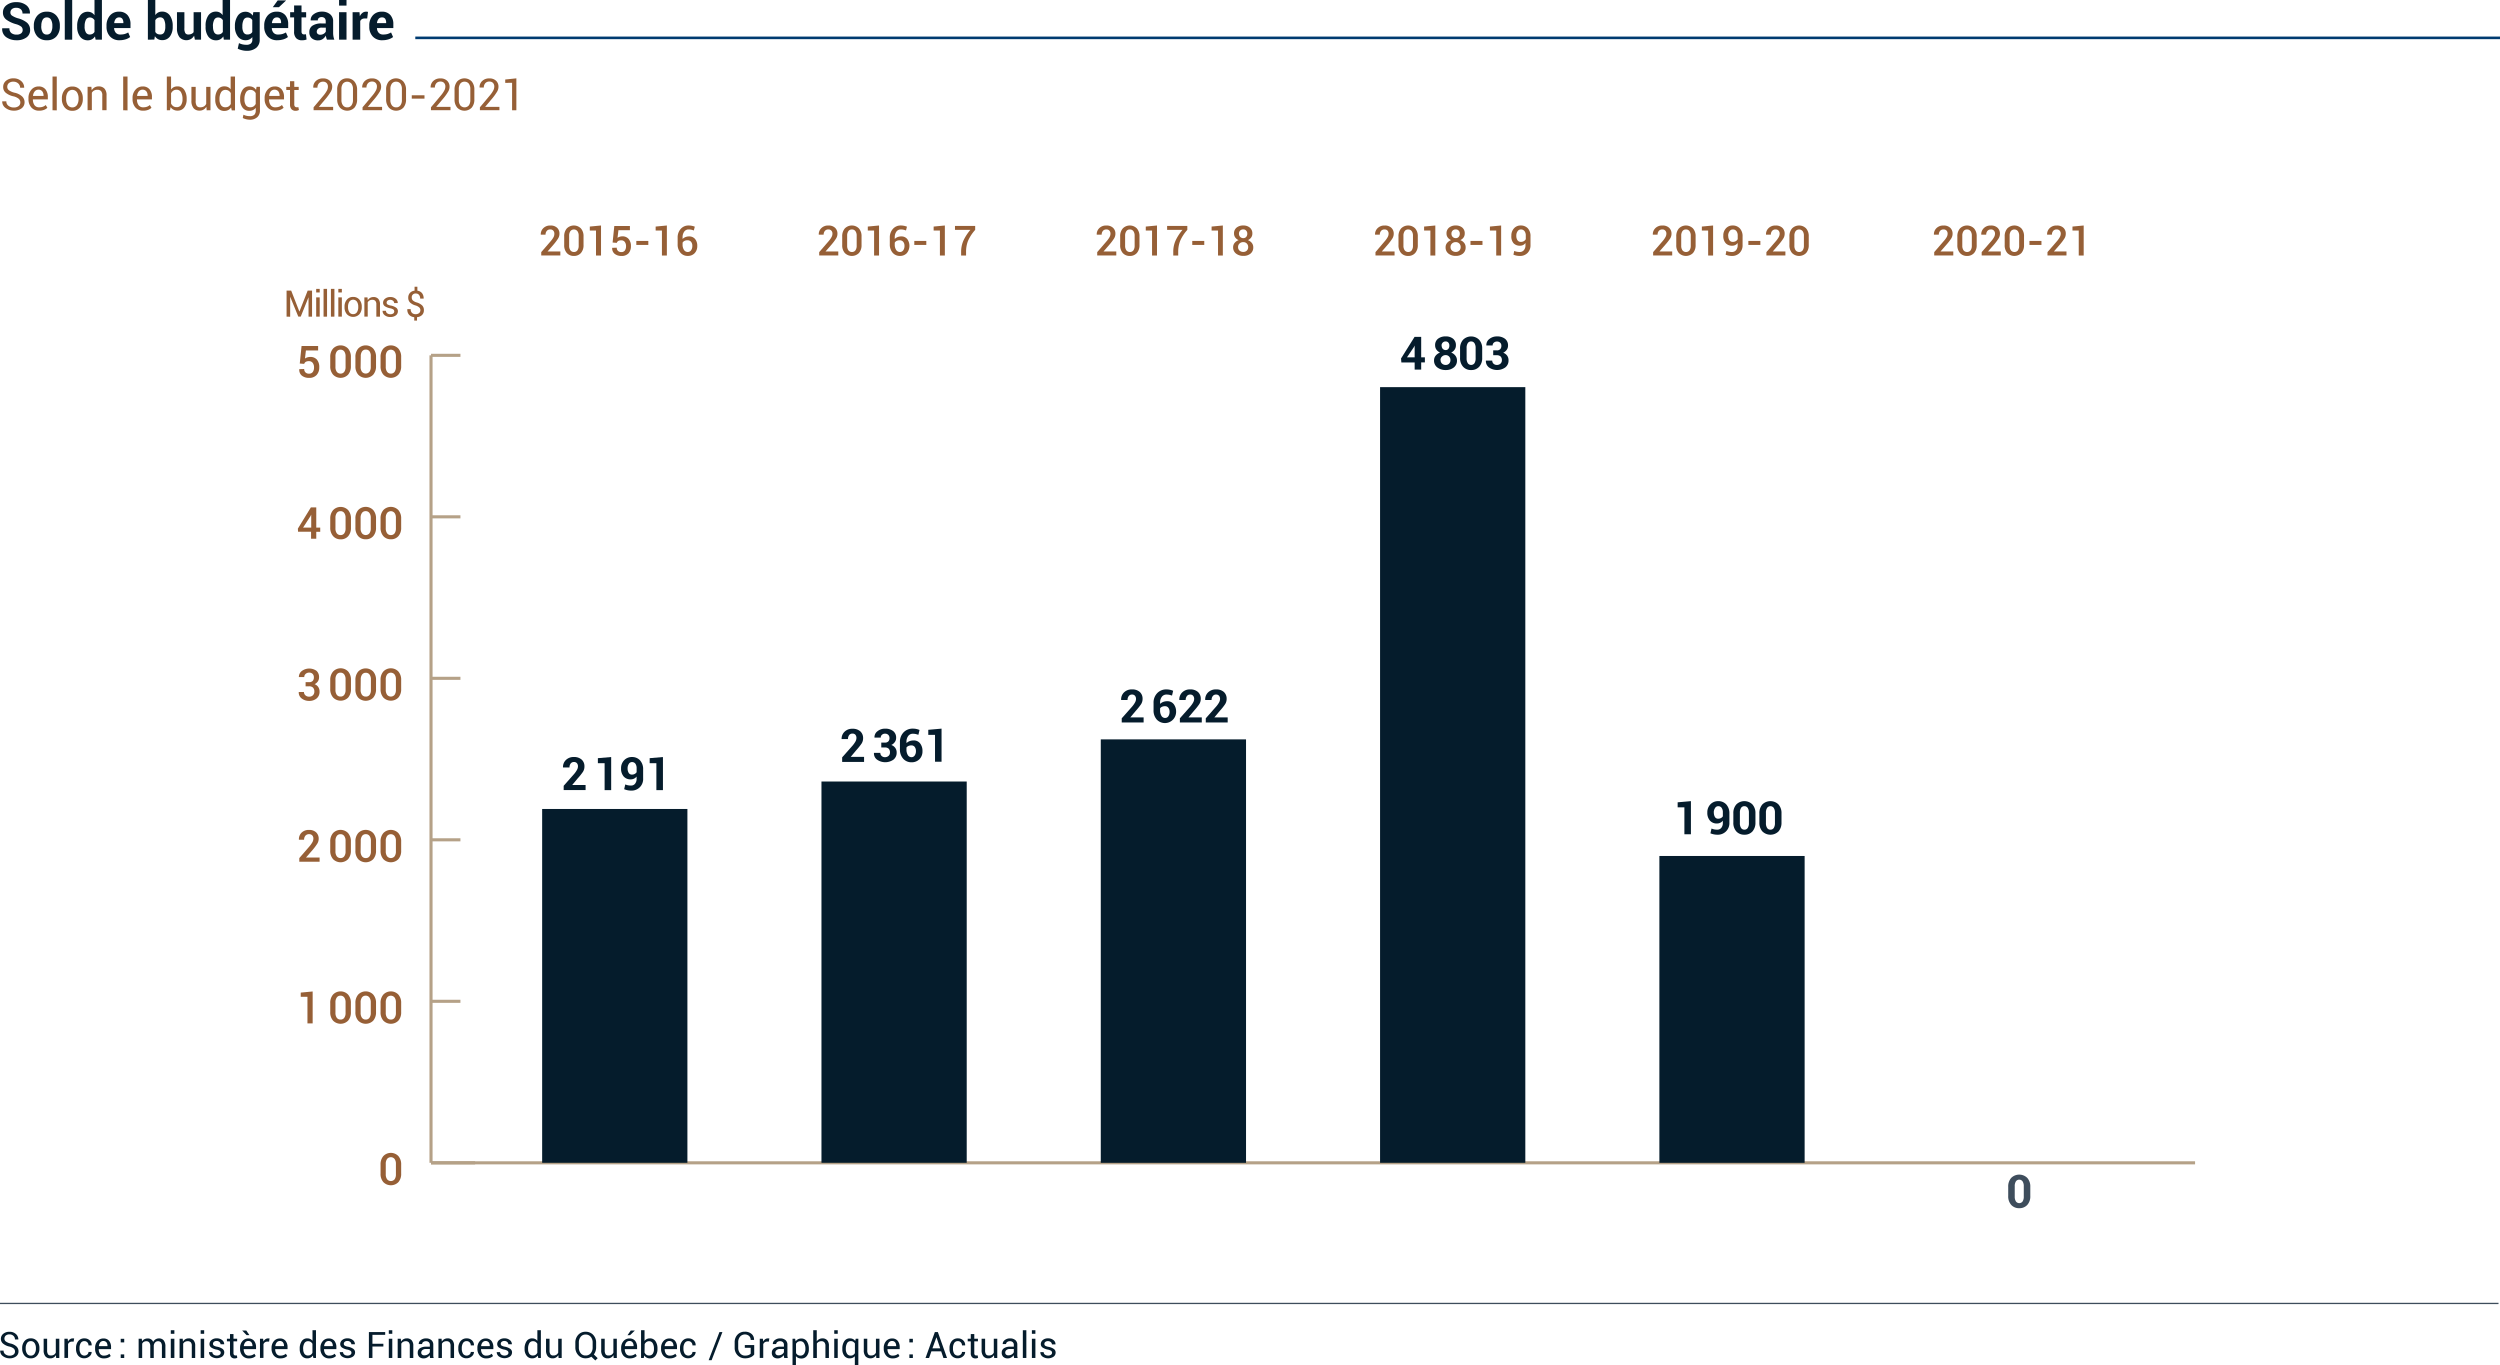 <svg id="Layer_2" data-name="Layer 2" xmlns="http://www.w3.org/2000/svg" viewBox="0 0 960.57 524.61"><line x1="165.61" y1="446.79" x2="843.41" y2="446.79" fill="none" stroke="#b5a187" stroke-miterlimit="10" stroke-width="1.19"/><path d="M146.22,450.91v-3.43a4.78,4.78,0,0,1,1.08-3.29,4,4,0,0,1,5.76,0,4.78,4.78,0,0,1,1.08,3.29v3.43a4.75,4.75,0,0,1-1.07,3.3,4.06,4.06,0,0,1-5.77,0A4.74,4.74,0,0,1,146.22,450.91Zm2,.29a3.14,3.14,0,0,0,.52,1.91,1.86,1.86,0,0,0,2.88,0,3.19,3.19,0,0,0,.5-1.91v-4a3.06,3.06,0,0,0-.52-1.9,1.85,1.85,0,0,0-2.87,0,3.13,3.13,0,0,0-.51,1.9Z" fill="#965f36"/><path d="M115.55,383v-1.62l4.58-.43v12.26h-2V383Z" fill="#965f36"/><path d="M126.89,388.86v-3.43a4.76,4.76,0,0,1,1.08-3.29,4,4,0,0,1,5.77,0,4.76,4.76,0,0,1,1.08,3.29v3.43a4.82,4.82,0,0,1-1.07,3.3,4.06,4.06,0,0,1-5.77,0A4.75,4.75,0,0,1,126.89,388.86Zm2,.29a3.16,3.16,0,0,0,.51,1.91,1.73,1.73,0,0,0,1.45.68,1.65,1.65,0,0,0,1.43-.68,3.12,3.12,0,0,0,.5-1.91v-4a3.12,3.12,0,0,0-.51-1.89,1.69,1.69,0,0,0-1.44-.69,1.66,1.66,0,0,0-1.43.69,3.12,3.12,0,0,0-.51,1.89Z" fill="#965f36"/><path d="M136.56,388.86v-3.43a4.76,4.76,0,0,1,1.07-3.29,4,4,0,0,1,5.77,0,4.76,4.76,0,0,1,1.08,3.29v3.43a4.82,4.82,0,0,1-1.07,3.3,4.06,4.06,0,0,1-5.77,0A4.74,4.74,0,0,1,136.56,388.86Zm2,.29a3.1,3.1,0,0,0,.52,1.91,1.7,1.7,0,0,0,1.44.68,1.65,1.65,0,0,0,1.43-.68,3.12,3.12,0,0,0,.51-1.91v-4a3.12,3.12,0,0,0-.52-1.89,1.69,1.69,0,0,0-1.44-.69,1.67,1.67,0,0,0-1.43.69,3.12,3.12,0,0,0-.51,1.89Z" fill="#965f36"/><path d="M146.22,388.86v-3.43a4.76,4.76,0,0,1,1.08-3.29,4,4,0,0,1,5.76,0,4.76,4.76,0,0,1,1.08,3.29v3.43a4.77,4.77,0,0,1-1.07,3.3,4.06,4.06,0,0,1-5.77,0A4.74,4.74,0,0,1,146.22,388.86Zm2,.29a3.16,3.16,0,0,0,.52,1.91,1.7,1.7,0,0,0,1.44.68,1.68,1.68,0,0,0,1.44-.68,3.19,3.19,0,0,0,.5-1.91v-4a3.05,3.05,0,0,0-.52-1.89,1.84,1.84,0,0,0-2.87,0,3.12,3.12,0,0,0-.51,1.89Z" fill="#965f36"/><path d="M114.85,322.58a3.49,3.49,0,0,1,1-2.63,3.89,3.89,0,0,1,2.89-1.07,3.82,3.82,0,0,1,2.71.92,3.26,3.26,0,0,1,1,2.44,3.67,3.67,0,0,1-.54,1.92,22.57,22.57,0,0,1-1.79,2.4l-2.54,2.92v0h5.22v1.62H115v-1.4l3.78-4.36a10.58,10.58,0,0,0,1.28-1.79,3.09,3.09,0,0,0,.35-1.36A1.79,1.79,0,0,0,120,321a1.58,1.58,0,0,0-1.23-.49,1.78,1.78,0,0,0-1.44.61,2.32,2.32,0,0,0-.49,1.53h-2Z" fill="#965f36"/><path d="M126.89,326.81v-3.43a4.76,4.76,0,0,1,1.08-3.29,4,4,0,0,1,5.77,0,4.76,4.76,0,0,1,1.08,3.29v3.43a4.82,4.82,0,0,1-1.07,3.3,4.06,4.06,0,0,1-5.77,0A4.75,4.75,0,0,1,126.89,326.81Zm2,.29a3.16,3.16,0,0,0,.51,1.91,1.73,1.73,0,0,0,1.45.68,1.67,1.67,0,0,0,1.43-.68,3.12,3.12,0,0,0,.5-1.91v-4a3.1,3.1,0,0,0-.51-1.89,1.69,1.69,0,0,0-1.44-.69,1.66,1.66,0,0,0-1.43.69,3.1,3.1,0,0,0-.51,1.89Z" fill="#965f36"/><path d="M136.56,326.81v-3.43a4.76,4.76,0,0,1,1.07-3.29,4,4,0,0,1,5.77,0,4.76,4.76,0,0,1,1.08,3.29v3.43a4.82,4.82,0,0,1-1.07,3.3,4.06,4.06,0,0,1-5.77,0A4.74,4.74,0,0,1,136.56,326.81Zm2,.29a3.1,3.1,0,0,0,.52,1.91,1.7,1.7,0,0,0,1.44.68A1.67,1.67,0,0,0,142,329a3.12,3.12,0,0,0,.51-1.91v-4a3.1,3.1,0,0,0-.52-1.89,1.69,1.69,0,0,0-1.44-.69,1.67,1.67,0,0,0-1.43.69,3.1,3.1,0,0,0-.51,1.89Z" fill="#965f36"/><path d="M146.22,326.81v-3.43a4.76,4.76,0,0,1,1.08-3.29,4,4,0,0,1,5.76,0,4.76,4.76,0,0,1,1.08,3.29v3.43a4.77,4.77,0,0,1-1.07,3.3,4.06,4.06,0,0,1-5.77,0A4.74,4.74,0,0,1,146.22,326.81Zm2,.29a3.16,3.16,0,0,0,.52,1.91,1.86,1.86,0,0,0,2.88,0,3.19,3.19,0,0,0,.5-1.91v-4a3,3,0,0,0-.52-1.89,1.84,1.84,0,0,0-2.87,0,3.1,3.1,0,0,0-.51,1.89Z" fill="#965f36"/><path d="M114.79,265.89v0h2a1.67,1.67,0,0,0,.56,1.27,2,2,0,0,0,1.44.52,2,2,0,0,0,1.45-.54,1.9,1.9,0,0,0,.54-1.4,2.12,2.12,0,0,0-.5-1.53,2.05,2.05,0,0,0-1.52-.51h-1.34V262.1h1.34a1.79,1.79,0,0,0,1.41-.5,2,2,0,0,0,.43-1.37,1.81,1.81,0,0,0-.47-1.29,1.74,1.74,0,0,0-1.34-.5,1.92,1.92,0,0,0-1.35.49,1.57,1.57,0,0,0-.54,1.22h-2.07v0a2.91,2.91,0,0,1,1.13-2.33,4.81,4.81,0,0,1,5.63-.08,3.16,3.16,0,0,1,1,2.54,2.73,2.73,0,0,1-.45,1.52,3.1,3.1,0,0,1-1.26,1.08,3,3,0,0,1,1.41,1.1,3.16,3.16,0,0,1,.49,1.76,3.26,3.26,0,0,1-1.12,2.62,4.34,4.34,0,0,1-2.89.95,4.55,4.55,0,0,1-2.8-.9A2.82,2.82,0,0,1,114.79,265.89Z" fill="#965f36"/><path d="M126.89,264.76v-3.43A4.74,4.74,0,0,1,128,258a4,4,0,0,1,5.77,0,4.74,4.74,0,0,1,1.08,3.29v3.43a4.83,4.83,0,0,1-1.07,3.3,4.06,4.06,0,0,1-5.77,0A4.75,4.75,0,0,1,126.89,264.76Zm2,.28a3.17,3.17,0,0,0,.51,1.92,1.73,1.73,0,0,0,1.45.68,1.67,1.67,0,0,0,1.43-.68,3.14,3.14,0,0,0,.5-1.92v-4a3.08,3.08,0,0,0-.51-1.89,1.69,1.69,0,0,0-1.44-.69,1.66,1.66,0,0,0-1.43.69,3.08,3.08,0,0,0-.51,1.89Z" fill="#965f36"/><path d="M136.56,264.76v-3.43a4.74,4.74,0,0,1,1.07-3.29,4,4,0,0,1,5.77,0,4.74,4.74,0,0,1,1.08,3.29v3.43a4.83,4.83,0,0,1-1.07,3.3,4.06,4.06,0,0,1-5.77,0A4.74,4.74,0,0,1,136.56,264.76Zm2,.28a3.11,3.11,0,0,0,.52,1.92,1.7,1.7,0,0,0,1.44.68A1.67,1.67,0,0,0,142,267a3.13,3.13,0,0,0,.51-1.92v-4a3.08,3.08,0,0,0-.52-1.89,1.69,1.69,0,0,0-1.44-.69,1.67,1.67,0,0,0-1.43.69,3.08,3.08,0,0,0-.51,1.89Z" fill="#965f36"/><path d="M146.22,264.76v-3.43A4.74,4.74,0,0,1,147.3,258a4,4,0,0,1,5.76,0,4.74,4.74,0,0,1,1.08,3.29v3.43a4.78,4.78,0,0,1-1.07,3.3,4.06,4.06,0,0,1-5.77,0A4.74,4.74,0,0,1,146.22,264.76Zm2,.28a3.17,3.17,0,0,0,.52,1.92,1.86,1.86,0,0,0,2.88,0,3.2,3.2,0,0,0,.5-1.92v-4a3,3,0,0,0-.52-1.89,1.84,1.84,0,0,0-2.87,0,3.08,3.08,0,0,0-.51,1.89Z" fill="#965f36"/><path d="M114.45,203.11l5-8.16h2.07v7.77h1.52v1.62h-1.52V207h-2v-2.69h-5Zm2-.39h3.13v-4.93h-.05l-.19.46Z" fill="#965f36"/><path d="M126.89,202.71v-3.43A4.79,4.79,0,0,1,128,196a4,4,0,0,1,5.77,0,4.79,4.79,0,0,1,1.08,3.3v3.43a4.79,4.79,0,0,1-1.07,3.29,3.66,3.66,0,0,1-2.88,1.21A3.73,3.73,0,0,1,128,206,4.77,4.77,0,0,1,126.89,202.71Zm2,.28a3.12,3.12,0,0,0,.51,1.91,1.72,1.72,0,0,0,1.45.69,1.67,1.67,0,0,0,1.43-.68,3.14,3.14,0,0,0,.5-1.92v-4a3.08,3.08,0,0,0-.51-1.89,1.69,1.69,0,0,0-1.44-.69,1.66,1.66,0,0,0-1.43.69,3.08,3.08,0,0,0-.51,1.89Z" fill="#965f36"/><path d="M136.56,202.71v-3.43a4.78,4.78,0,0,1,1.07-3.3,4,4,0,0,1,5.77,0,4.79,4.79,0,0,1,1.08,3.3v3.43a4.79,4.79,0,0,1-1.07,3.29,3.66,3.66,0,0,1-2.88,1.21,3.73,3.73,0,0,1-2.89-1.21A4.76,4.76,0,0,1,136.56,202.71Zm2,.28a3.06,3.06,0,0,0,.52,1.91,1.85,1.85,0,0,0,2.87,0,3.13,3.13,0,0,0,.51-1.92v-4a3.08,3.08,0,0,0-.52-1.89,1.69,1.69,0,0,0-1.44-.69,1.67,1.67,0,0,0-1.43.69,3.08,3.08,0,0,0-.51,1.89Z" fill="#965f36"/><path d="M146.22,202.71v-3.43a4.79,4.79,0,0,1,1.08-3.3,4,4,0,0,1,5.76,0,4.79,4.79,0,0,1,1.08,3.3v3.43a4.74,4.74,0,0,1-1.07,3.29,3.66,3.66,0,0,1-2.88,1.21A3.73,3.73,0,0,1,147.3,206,4.76,4.76,0,0,1,146.22,202.71Zm2,.28a3.12,3.12,0,0,0,.52,1.91,1.69,1.69,0,0,0,1.44.69,1.7,1.7,0,0,0,1.44-.68,3.2,3.2,0,0,0,.5-1.92v-4a3,3,0,0,0-.52-1.89,1.84,1.84,0,0,0-2.87,0,3.08,3.08,0,0,0-.51,1.89Z" fill="#965f36"/><path d="M115,141.84v0l1.88-.06a1.73,1.73,0,0,0,.51,1.32,1.88,1.88,0,0,0,1.34.48,1.73,1.73,0,0,0,1.44-.64,2.89,2.89,0,0,0,.49-1.77,2.77,2.77,0,0,0-.51-1.74,1.72,1.72,0,0,0-1.45-.66,2.24,2.24,0,0,0-1.23.27,1.45,1.45,0,0,0-.59.77l-1.7-.13.69-6.74h6.36v1.71h-4.69l-.36,3.11a3.38,3.38,0,0,1,.85-.43,3.71,3.71,0,0,1,1.09-.18,3.27,3.27,0,0,1,2.62,1,4.38,4.38,0,0,1,.93,3,4.22,4.22,0,0,1-1,2.91,3.74,3.74,0,0,1-3,1.13,4.25,4.25,0,0,1-2.69-.86A2.85,2.85,0,0,1,115,141.84Z" fill="#965f36"/><path d="M126.89,140.66v-3.43a4.79,4.79,0,0,1,1.08-3.3,4,4,0,0,1,5.77,0,4.79,4.79,0,0,1,1.08,3.3v3.43a4.79,4.79,0,0,1-1.07,3.29,4,4,0,0,1-5.77,0A4.77,4.77,0,0,1,126.89,140.66Zm2,.28a3.12,3.12,0,0,0,.51,1.91,1.72,1.72,0,0,0,1.45.69,1.67,1.67,0,0,0,1.43-.68,3.16,3.16,0,0,0,.5-1.92v-4a3.13,3.13,0,0,0-.51-1.9,1.7,1.7,0,0,0-1.44-.68,1.67,1.67,0,0,0-1.43.68,3.13,3.13,0,0,0-.51,1.9Z" fill="#965f36"/><path d="M136.56,140.66v-3.43a4.78,4.78,0,0,1,1.07-3.3,4,4,0,0,1,5.77,0,4.79,4.79,0,0,1,1.08,3.3v3.43a4.79,4.79,0,0,1-1.07,3.29,4,4,0,0,1-5.77,0A4.76,4.76,0,0,1,136.56,140.66Zm2,.28a3.06,3.06,0,0,0,.52,1.91,1.85,1.85,0,0,0,2.87,0,3.15,3.15,0,0,0,.51-1.92v-4A3.13,3.13,0,0,0,142,135a1.7,1.7,0,0,0-1.44-.68,1.68,1.68,0,0,0-1.43.68,3.13,3.13,0,0,0-.51,1.9Z" fill="#965f36"/><path d="M146.22,140.66v-3.43a4.79,4.79,0,0,1,1.08-3.3,4,4,0,0,1,5.76,0,4.79,4.79,0,0,1,1.08,3.3v3.43a4.74,4.74,0,0,1-1.07,3.29,4,4,0,0,1-5.77,0A4.76,4.76,0,0,1,146.22,140.66Zm2,.28a3.12,3.12,0,0,0,.52,1.91,1.69,1.69,0,0,0,1.44.69,1.7,1.7,0,0,0,1.44-.68,3.22,3.22,0,0,0,.5-1.92v-4a3.06,3.06,0,0,0-.52-1.9,1.85,1.85,0,0,0-2.87,0,3.13,3.13,0,0,0-.51,1.9Z" fill="#965f36"/><line x1="165.61" y1="446.79" x2="165.61" y2="136.53" fill="#965f36" stroke="#b5a187" stroke-miterlimit="10" stroke-width="1.19"/><line x1="165.61" y1="446.79" x2="182.55" y2="446.79" fill="#965f36" stroke="#b5a187" stroke-miterlimit="10" stroke-width="1.19"/><line x1="165.61" y1="384.73" x2="176.91" y2="384.73" fill="#965f36" stroke="#b5a187" stroke-miterlimit="10" stroke-width="1.19"/><line x1="165.61" y1="322.68" x2="176.91" y2="322.68" fill="#965f36" stroke="#b5a187" stroke-miterlimit="10" stroke-width="1.19"/><line x1="165.61" y1="260.63" x2="176.91" y2="260.63" fill="#965f36" stroke="#b5a187" stroke-miterlimit="10" stroke-width="1.19"/><line x1="165.61" y1="198.58" x2="176.91" y2="198.58" fill="#965f36" stroke="#b5a187" stroke-miterlimit="10" stroke-width="1.19"/><line x1="165.61" y1="136.53" x2="176.91" y2="136.53" fill="#965f36" stroke="#b5a187" stroke-miterlimit="10" stroke-width="1.19"/><rect x="637.58" y="328.89" width="55.81" height="117.9" fill="#051c2c"/><rect x="530.26" y="148.75" width="55.81" height="298.03" fill="#051c2c"/><rect x="422.95" y="284.09" width="55.81" height="162.7" fill="#051c2c"/><rect x="315.63" y="300.28" width="55.81" height="146.5" fill="#051c2c"/><rect x="208.31" y="310.83" width="55.81" height="135.95" fill="#051c2c"/><path d="M644.6,310.2v-1.93l5.1-.45v12.72h-2.51V310.2Z" fill="#051c2c"/><path d="M656,312.19a4.35,4.35,0,0,1,1.18-3.13,4,4,0,0,1,3-1.24,4.06,4.06,0,0,1,3.1,1.27,5,5,0,0,1,1.2,3.53V316a4.43,4.43,0,0,1-4.64,4.72,6.3,6.3,0,0,1-1.34-.14,6.67,6.67,0,0,1-1.31-.4l.42-1.83a6.09,6.09,0,0,0,1.06.33,6,6,0,0,0,1.17.1,1.9,1.9,0,0,0,1.53-.7,2.9,2.9,0,0,0,.59-1.95v-.81a2.68,2.68,0,0,1-1,.81,2.72,2.72,0,0,1-1.24.28,3.45,3.45,0,0,1-2.74-1.14A4.51,4.51,0,0,1,656,312.19Zm2.51,0a3.19,3.19,0,0,0,.42,1.73,1.38,1.38,0,0,0,1.23.65,2.2,2.2,0,0,0,1.07-.25,1.92,1.92,0,0,0,.74-.67v-1.46a2.93,2.93,0,0,0-.48-1.81,1.53,1.53,0,0,0-1.29-.62,1.39,1.39,0,0,0-1.22.7A3.06,3.06,0,0,0,658.48,312.19Z" fill="#051c2c"/><path d="M666,316v-3.45a4.92,4.92,0,0,1,1.16-3.47,4.39,4.39,0,0,1,6.16,0,4.92,4.92,0,0,1,1.17,3.47V316a5,5,0,0,1-1.16,3.47,4,4,0,0,1-3.07,1.25,4.05,4.05,0,0,1-3.1-1.25A4.9,4.9,0,0,1,666,316Zm2.51.24a3.26,3.26,0,0,0,.46,1.89,1.46,1.46,0,0,0,1.29.65,1.43,1.43,0,0,0,1.26-.65,3.26,3.26,0,0,0,.46-1.89v-3.95a3.29,3.29,0,0,0-.46-1.87,1.49,1.49,0,0,0-1.28-.66,1.46,1.46,0,0,0-1.28.66,3.29,3.29,0,0,0-.45,1.87Z" fill="#051c2c"/><path d="M676,316v-3.45a5,5,0,0,1,1.16-3.47,4.41,4.41,0,0,1,6.17,0,4.92,4.92,0,0,1,1.17,3.47V316a5,5,0,0,1-1.16,3.47,4.43,4.43,0,0,1-6.17,0A4.91,4.91,0,0,1,676,316Zm2.52.24a3.26,3.26,0,0,0,.46,1.89,1.45,1.45,0,0,0,1.28.65,1.44,1.44,0,0,0,1.27-.65,3.34,3.34,0,0,0,.45-1.89v-3.95a3.21,3.21,0,0,0-.46-1.87,1.56,1.56,0,0,0-2.55,0,3.29,3.29,0,0,0-.45,1.87Z" fill="#051c2c"/><path d="M771.61,459.5v-3.45a4.92,4.92,0,0,1,1.16-3.47,4.39,4.39,0,0,1,6.16,0,4.92,4.92,0,0,1,1.17,3.47v3.45a4.86,4.86,0,0,1-1.16,3.46,4,4,0,0,1-3.07,1.26,4,4,0,0,1-3.1-1.26A4.91,4.91,0,0,1,771.61,459.5Zm2.51.24a3.34,3.34,0,0,0,.46,1.89,1.59,1.59,0,0,0,2.56,0,3.34,3.34,0,0,0,.45-1.89v-3.95a3.29,3.29,0,0,0-.46-1.87,1.56,1.56,0,0,0-2.56,0,3.29,3.29,0,0,0-.45,1.87Z" fill="#3e4d5c"/><path d="M538.32,137.74l5.2-8.31h2.54v7.87h1.42v1.94h-1.42V142h-2.51v-2.73h-5.11Zm2.28-.44h2.95v-4.55h0l-.26.56Z" fill="#051c2c"/><path d="M551,138.47a2.83,2.83,0,0,1,.62-1.8,3.94,3.94,0,0,1,1.69-1.21,3.31,3.31,0,0,1-1.39-1.12,2.78,2.78,0,0,1-.51-1.65,3.07,3.07,0,0,1,1.13-2.55,4.66,4.66,0,0,1,2.94-.89,4.36,4.36,0,0,1,2.83.89,3.1,3.1,0,0,1,1.09,2.55,2.84,2.84,0,0,1-.49,1.65,3.19,3.19,0,0,1-1.33,1.12,3.74,3.74,0,0,1,1.63,1.21,2.87,2.87,0,0,1,.6,1.8,3.26,3.26,0,0,1-1.21,2.71,4.79,4.79,0,0,1-3.1,1,5.18,5.18,0,0,1-3.24-1A3.22,3.22,0,0,1,551,138.47Zm2.52-.12a1.75,1.75,0,0,0,.55,1.36,2,2,0,0,0,1.43.51,1.75,1.75,0,0,0,1.29-.51,1.83,1.83,0,0,0,.51-1.36,1.93,1.93,0,0,0-.52-1.37,1.74,1.74,0,0,0-1.3-.54,1.93,1.93,0,0,0-1.4.54A1.8,1.8,0,0,0,553.47,138.35Zm.41-5.55a1.77,1.77,0,0,0,.43,1.24,1.48,1.48,0,0,0,1.14.46,1.21,1.21,0,0,0,1-.46,1.86,1.86,0,0,0,.38-1.24,1.7,1.7,0,0,0-.39-1.18,1.28,1.28,0,0,0-1-.43,1.53,1.53,0,0,0-1.13.42A1.63,1.63,0,0,0,553.88,132.8Z" fill="#051c2c"/><path d="M561,137.43V134a4.88,4.88,0,0,1,1.16-3.46,4.37,4.37,0,0,1,6.16,0A4.88,4.88,0,0,1,569.5,134v3.45a4.9,4.9,0,0,1-1.16,3.47,4,4,0,0,1-3.07,1.26,4,4,0,0,1-3.1-1.26A4.9,4.9,0,0,1,561,137.43Zm2.51.24a3.34,3.34,0,0,0,.46,1.89,1.57,1.57,0,0,0,2.56,0,3.34,3.34,0,0,0,.45-1.89v-3.95a3.29,3.29,0,0,0-.46-1.87,1.49,1.49,0,0,0-1.28-.66,1.46,1.46,0,0,0-1.28.66,3.29,3.29,0,0,0-.45,1.87Z" fill="#051c2c"/><path d="M570.92,138.61l0-.05h2.44a1.58,1.58,0,0,0,.5,1.18,1.77,1.77,0,0,0,1.28.48,2,2,0,0,0,1.4-.51,1.72,1.72,0,0,0,.53-1.28,2,2,0,0,0-.5-1.47,2.07,2.07,0,0,0-1.46-.47h-1.38v-1.87h1.38a1.74,1.74,0,0,0,1.33-.47,1.86,1.86,0,0,0,.43-1.32,1.58,1.58,0,0,0-.46-1.17,1.88,1.88,0,0,0-2.43,0,1.39,1.39,0,0,0-.47,1.08H571.1l0-.05a2.87,2.87,0,0,1,1.14-2.43,4.52,4.52,0,0,1,2.94-1,4.85,4.85,0,0,1,3.1.92,3.19,3.19,0,0,1,1.15,2.64,2.74,2.74,0,0,1-.5,1.58,3.37,3.37,0,0,1-1.36,1.13,3.25,3.25,0,0,1,1.52,1.12,3,3,0,0,1,.53,1.81,3.27,3.27,0,0,1-1.25,2.72,5.45,5.45,0,0,1-6.19.05A3,3,0,0,1,570.92,138.61Z" fill="#051c2c"/><path d="M430.77,268.88a3.74,3.74,0,0,1,1.1-2.83,4.16,4.16,0,0,1,3.08-1.16,4.24,4.24,0,0,1,3,1,3.44,3.44,0,0,1,1.06,2.65,3.77,3.77,0,0,1-.59,2.05,24.24,24.24,0,0,1-2.06,2.58l-2.07,2.48,0,0h5.12v1.94H431V276l3.89-4.39a9.53,9.53,0,0,0,1.23-1.73,2.81,2.81,0,0,0,.37-1.3,1.86,1.86,0,0,0-.39-1.24,1.42,1.42,0,0,0-1.16-.47,1.48,1.48,0,0,0-1.26.6,2.39,2.39,0,0,0-.45,1.5h-2.45Z" fill="#051c2c"/><path d="M443.23,272.78v-2.63a5.2,5.2,0,0,1,1.4-3.82,4.72,4.72,0,0,1,3.54-1.44,6.45,6.45,0,0,1,1.36.14,6.06,6.06,0,0,1,1.23.39l-.44,1.84q-.58-.19-1.05-.3a5.74,5.74,0,0,0-1.08-.09,2.16,2.16,0,0,0-1.77.84,3.67,3.67,0,0,0-.68,2.35v.41a3.59,3.59,0,0,1,1.19-.77,4.24,4.24,0,0,1,1.55-.27,3,3,0,0,1,2.51,1.14,4.66,4.66,0,0,1,.9,3,4.3,4.3,0,0,1-7.43,2.9A5.22,5.22,0,0,1,443.23,272.78Zm2.51.05a4,4,0,0,0,.53,2.24,1.61,1.61,0,0,0,1.4.79,1.44,1.44,0,0,0,1.24-.66,2.8,2.8,0,0,0,.47-1.65,2.54,2.54,0,0,0-.47-1.62,1.52,1.52,0,0,0-1.27-.59,2.65,2.65,0,0,0-1.15.22,1.73,1.73,0,0,0-.75.6Z" fill="#051c2c"/><path d="M453.12,268.88a3.71,3.71,0,0,1,1.11-2.83,4.13,4.13,0,0,1,3.07-1.16,4.24,4.24,0,0,1,3,1,3.44,3.44,0,0,1,1.07,2.65,3.7,3.7,0,0,1-.6,2.05,24.24,24.24,0,0,1-2.06,2.58l-2.07,2.48,0,0h5.12v1.94h-8.42V276l3.89-4.39a9.53,9.53,0,0,0,1.23-1.73,2.81,2.81,0,0,0,.37-1.3,1.86,1.86,0,0,0-.39-1.24,1.41,1.41,0,0,0-1.16-.47,1.48,1.48,0,0,0-1.26.6,2.39,2.39,0,0,0-.45,1.5h-2.45Z" fill="#051c2c"/><path d="M463.07,268.88a3.74,3.74,0,0,1,1.1-2.83,4.16,4.16,0,0,1,3.08-1.16,4.26,4.26,0,0,1,3,1,3.44,3.44,0,0,1,1.06,2.65,3.7,3.7,0,0,1-.6,2.05,21.88,21.88,0,0,1-2.06,2.58l-2.06,2.48,0,0h5.12v1.94h-8.42V276l3.88-4.39a9.67,9.67,0,0,0,1.24-1.73,2.94,2.94,0,0,0,.37-1.3,1.86,1.86,0,0,0-.39-1.24,1.42,1.42,0,0,0-1.16-.47,1.47,1.47,0,0,0-1.26.6,2.39,2.39,0,0,0-.45,1.5h-2.46Z" fill="#051c2c"/><path d="M216.32,294.85a3.71,3.71,0,0,1,1.1-2.82,4.12,4.12,0,0,1,3.08-1.16,4.28,4.28,0,0,1,3,1,3.44,3.44,0,0,1,1.06,2.65,3.72,3.72,0,0,1-.59,2.06,23.36,23.36,0,0,1-2.06,2.57l-2.07,2.48,0,0H225v1.94h-8.42v-1.65l3.89-4.39a9.21,9.21,0,0,0,1.23-1.74,2.78,2.78,0,0,0,.37-1.3,1.86,1.86,0,0,0-.39-1.24,1.42,1.42,0,0,0-1.16-.46,1.48,1.48,0,0,0-1.26.59,2.44,2.44,0,0,0-.45,1.51h-2.45Z" fill="#051c2c"/><path d="M229.72,293.25v-1.94l5.11-.44v12.72h-2.52V293.25Z" fill="#051c2c"/><path d="M238.63,295.23a4.34,4.34,0,0,1,1.18-3.12,4,4,0,0,1,3-1.24,4.06,4.06,0,0,1,3.1,1.27,5,5,0,0,1,1.2,3.53v3.38a4.42,4.42,0,0,1-4.63,4.72,6.32,6.32,0,0,1-1.35-.14,6.88,6.88,0,0,1-1.31-.4l.43-1.83a5.61,5.61,0,0,0,1.06.33,5.87,5.87,0,0,0,1.17.1,1.88,1.88,0,0,0,1.52-.7,2.9,2.9,0,0,0,.6-1.95v-.81a2.81,2.81,0,0,1-2.24,1.09,3.47,3.47,0,0,1-2.75-1.14A4.53,4.53,0,0,1,238.63,295.23Zm2.51,0a3.2,3.2,0,0,0,.43,1.74,1.37,1.37,0,0,0,1.22.65,2.21,2.21,0,0,0,1.08-.25,2,2,0,0,0,.74-.67v-1.47a2.92,2.92,0,0,0-.48-1.8,1.56,1.56,0,0,0-1.3-.62,1.41,1.41,0,0,0-1.22.7A3,3,0,0,0,241.14,295.23Z" fill="#051c2c"/><path d="M249.62,293.25v-1.94l5.1-.44v12.72H252.2V293.25Z" fill="#051c2c"/><path d="M.85,38.93l0,0H2.44a2,2,0,0,0,.86,1.75,3.19,3.19,0,0,0,2,.62,2.91,2.91,0,0,0,1.83-.52,1.7,1.7,0,0,0,.68-1.42,1.83,1.83,0,0,0-.59-1.38A4.88,4.88,0,0,0,5.1,37a6.9,6.9,0,0,1-2.88-1.35,2.8,2.8,0,0,1-1-2.23A3,3,0,0,1,2.3,31.05a4.3,4.3,0,0,1,2.89-.95,4.28,4.28,0,0,1,3,1.09,3.28,3.28,0,0,1,1.1,2.44v.08l0,0H7.74A2.26,2.26,0,0,0,7,32.06a2.59,2.59,0,0,0-1.84-.67,2.53,2.53,0,0,0-1.76.55,1.87,1.87,0,0,0-.61,1.45,1.6,1.6,0,0,0,.67,1.31,6.23,6.23,0,0,0,2.17.93A6.15,6.15,0,0,1,8.44,37a3,3,0,0,1,1,2.27,2.86,2.86,0,0,1-1.15,2.36,4.8,4.8,0,0,1-3,.89,5.16,5.16,0,0,1-3.1-1A3,3,0,0,1,.85,39Z" fill="#965f36"/><path d="M10.94,38.05v-.37a4.67,4.67,0,0,1,1.11-3.2,3.51,3.51,0,0,1,2.73-1.26,3.25,3.25,0,0,1,2.7,1.12,4.6,4.6,0,0,1,.9,3v.86H12.64l0,0a3.68,3.68,0,0,0,.6,2.19,2.1,2.1,0,0,0,1.83.84A4,4,0,0,0,16.49,41a3.09,3.09,0,0,0,1.08-.65l.64,1.07a4.11,4.11,0,0,1-1.27.79,5.14,5.14,0,0,1-1.9.32,3.82,3.82,0,0,1-3-1.24A4.76,4.76,0,0,1,10.94,38.05Zm1.74-1.2,0,0h4.05v-.13a2.58,2.58,0,0,0-.49-1.62,1.74,1.74,0,0,0-1.48-.64,1.8,1.8,0,0,0-1.42.66A3.11,3.11,0,0,0,12.68,36.85Z" fill="#965f36"/><path d="M20.18,42.36V29.41h1.63v13Z" fill="#965f36"/><path d="M23.78,38v-.18a4.93,4.93,0,0,1,1.08-3.28,3.61,3.61,0,0,1,2.93-1.29,3.64,3.64,0,0,1,2.95,1.28,5,5,0,0,1,1.08,3.29V38a4.92,4.92,0,0,1-1.08,3.29,3.65,3.65,0,0,1-2.94,1.28,3.63,3.63,0,0,1-2.94-1.29A4.89,4.89,0,0,1,23.78,38Zm1.63,0a4.25,4.25,0,0,0,.6,2.35,2.18,2.18,0,0,0,3.57,0A4.25,4.25,0,0,0,30.19,38v-.19a4.26,4.26,0,0,0-.61-2.34,2.16,2.16,0,0,0-3.57,0,4.26,4.26,0,0,0-.6,2.34Z" fill="#965f36"/><path d="M33.65,42.36v-9h1.46l.12,1.34a3.21,3.21,0,0,1,1.12-1.11,3,3,0,0,1,1.54-.39,2.92,2.92,0,0,1,2.25.85,3.72,3.72,0,0,1,.8,2.62v5.67H39.3V36.73A2.41,2.41,0,0,0,38.83,35a1.88,1.88,0,0,0-1.43-.5,2.45,2.45,0,0,0-1.28.31,2.12,2.12,0,0,0-.83.85v6.66Z" fill="#965f36"/><path d="M47.33,42.36V29.41H49v13Z" fill="#965f36"/><path d="M50.93,38.05v-.37a4.63,4.63,0,0,1,1.12-3.2,3.49,3.49,0,0,1,2.72-1.26,3.28,3.28,0,0,1,2.71,1.12,4.6,4.6,0,0,1,.9,3v.86H52.63l0,0a3.75,3.75,0,0,0,.59,2.19,2.1,2.1,0,0,0,1.83.84A4.1,4.1,0,0,0,56.49,41a3.14,3.14,0,0,0,1.07-.65l.64,1.07a4,4,0,0,1-1.27.79,5.1,5.1,0,0,1-1.9.32,3.82,3.82,0,0,1-3-1.24A4.76,4.76,0,0,1,50.93,38.05Zm1.74-1.2,0,0h4.05v-.13a2.64,2.64,0,0,0-.48-1.62,1.94,1.94,0,0,0-2.9,0A3.12,3.12,0,0,0,52.67,36.85Z" fill="#965f36"/><path d="M64.1,42.36V29.41h1.63v5a2.87,2.87,0,0,1,1-.91,3.25,3.25,0,0,1,1.47-.31,3,3,0,0,1,2.59,1.32,6.06,6.06,0,0,1,.93,3.5v.17a5,5,0,0,1-.94,3.14,3.09,3.09,0,0,1-2.57,1.19,3.17,3.17,0,0,1-1.55-.36,2.88,2.88,0,0,1-1.1-1l-.26,1.22Zm1.63-2.56a2.72,2.72,0,0,0,.83,1,2.19,2.19,0,0,0,1.29.37,1.94,1.94,0,0,0,1.72-.82,3.85,3.85,0,0,0,.56-2.18V38a5,5,0,0,0-.57-2.52,1.87,1.87,0,0,0-1.73-1,2.17,2.17,0,0,0-1.27.37,2.6,2.6,0,0,0-.83,1Z" fill="#965f36"/><path d="M73.55,38.68v-5.3h1.64v5.31a3.38,3.38,0,0,0,.42,2,1.57,1.57,0,0,0,1.32.54,2.74,2.74,0,0,0,1.44-.35,2.21,2.21,0,0,0,.86-1V33.38h1.64v9H79.41L79.29,41a2.9,2.9,0,0,1-2.62,1.51,2.89,2.89,0,0,1-2.29-.94A4.35,4.35,0,0,1,73.55,38.68Z" fill="#965f36"/><path d="M82.71,38.21V38a6,6,0,0,1,.92-3.5,3,3,0,0,1,2.6-1.32,3.09,3.09,0,0,1,1.39.29,2.84,2.84,0,0,1,1,.84V29.41H90.3v13H89.05l-.25-1.13a3,3,0,0,1-1.09,1,3.13,3.13,0,0,1-1.5.34,3.07,3.07,0,0,1-2.57-1.19A5,5,0,0,1,82.71,38.21Zm1.63,0a3.81,3.81,0,0,0,.56,2.18,1.92,1.92,0,0,0,1.72.82,2.17,2.17,0,0,0,1.23-.33,2.58,2.58,0,0,0,.82-.93V35.76a2.61,2.61,0,0,0-.82-.89,2.17,2.17,0,0,0-1.21-.33,1.87,1.87,0,0,0-1.74,1A5,5,0,0,0,84.34,38Z" fill="#965f36"/><path d="M92.28,38.21V38a6,6,0,0,1,.93-3.5,3,3,0,0,1,2.58-1.32,3.13,3.13,0,0,1,1.5.34,3,3,0,0,1,1.09,1l.2-1.17h1.3v9a3.41,3.41,0,0,1-1,2.65A4.13,4.13,0,0,1,96,46a6,6,0,0,1-1.4-.18,5.67,5.67,0,0,1-1.32-.48l.25-1.27a4.71,4.71,0,0,0,1.14.41,6,6,0,0,0,1.32.15,2.42,2.42,0,0,0,1.74-.54,2.29,2.29,0,0,0,.54-1.66v-1a2.92,2.92,0,0,1-1.06.86,3.29,3.29,0,0,1-1.41.29,3.07,3.07,0,0,1-2.57-1.19A5,5,0,0,1,92.28,38.21Zm1.64,0a3.85,3.85,0,0,0,.55,2.18,1.93,1.93,0,0,0,1.72.82,2.13,2.13,0,0,0,1.24-.34,2.57,2.57,0,0,0,.82-.95V35.79a2.58,2.58,0,0,0-.82-.91,2.21,2.21,0,0,0-1.22-.34,1.86,1.86,0,0,0-1.73,1A4.9,4.9,0,0,0,93.92,38Z" fill="#965f36"/><path d="M101.68,38.05v-.37a4.63,4.63,0,0,1,1.12-3.2,3.49,3.49,0,0,1,2.72-1.26,3.25,3.25,0,0,1,2.71,1.12,4.6,4.6,0,0,1,.9,3v.86h-5.75l0,0a3.68,3.68,0,0,0,.6,2.19,2.07,2.07,0,0,0,1.82.84,4.06,4.06,0,0,0,1.46-.24,3,3,0,0,0,1.07-.65l.64,1.07a4,4,0,0,1-1.27.79,5.1,5.1,0,0,1-1.9.32,3.8,3.8,0,0,1-3-1.24A4.71,4.71,0,0,1,101.68,38.05Zm1.74-1.2,0,0h4v-.13a2.64,2.64,0,0,0-.48-1.62,1.94,1.94,0,0,0-2.9,0A3.2,3.2,0,0,0,103.42,36.85Z" fill="#965f36"/><path d="M110,34.59V33.38h1.43V31.21h1.64v2.17h1.7v1.21h-1.7v5.47a1.2,1.2,0,0,0,.26.89.94.94,0,0,0,.69.26,1.27,1.27,0,0,0,.32,0,1.71,1.71,0,0,0,.29-.08l.22,1.11a1.36,1.36,0,0,1-.54.24,2.47,2.47,0,0,1-.7.1,2.12,2.12,0,0,1-1.59-.6,2.66,2.66,0,0,1-.59-1.89V34.59Z" fill="#965f36"/><path d="M120.36,33.63a3.22,3.22,0,0,1,1-2.5,3.78,3.78,0,0,1,2.8-1,3.51,3.51,0,0,1,2.55.9,3.07,3.07,0,0,1,.93,2.31,3.71,3.71,0,0,1-.53,1.87,21.81,21.81,0,0,1-1.6,2.29l-3,3.56,0,0H128v1.28h-7.51V41.23l3.8-4.52a11.4,11.4,0,0,0,1.37-2A3.24,3.24,0,0,0,126,33.3a2,2,0,0,0-.49-1.38,1.74,1.74,0,0,0-1.35-.53,2.06,2.06,0,0,0-1.63.65,2.47,2.47,0,0,0-.56,1.64h-1.58Z" fill="#965f36"/><path d="M129.56,38.1V34.54a4.73,4.73,0,0,1,1-3.23,3.47,3.47,0,0,1,2.79-1.21,3.53,3.53,0,0,1,2.81,1.21,4.74,4.74,0,0,1,1.05,3.23V38.1a4.79,4.79,0,0,1-1,3.24,3.87,3.87,0,0,1-5.6,0A4.75,4.75,0,0,1,129.56,38.1Zm1.63.32a3.33,3.33,0,0,0,.59,2.07,1.93,1.93,0,0,0,1.63.76,1.9,1.9,0,0,0,1.63-.76,3.35,3.35,0,0,0,.58-2.07V34.2a3.3,3.3,0,0,0-.59-2.06,2.16,2.16,0,0,0-3.27,0,3.36,3.36,0,0,0-.57,2.06Z" fill="#965f36"/><path d="M139.16,33.63a3.29,3.29,0,0,1,1-2.5,3.78,3.78,0,0,1,2.8-1,3.51,3.51,0,0,1,2.55.9,3.07,3.07,0,0,1,.93,2.31,3.71,3.71,0,0,1-.53,1.87,20.39,20.39,0,0,1-1.6,2.29l-3,3.56v0h5.5v1.28h-7.51V41.23l3.8-4.52a11.4,11.4,0,0,0,1.37-2,3.24,3.24,0,0,0,.36-1.46,2,2,0,0,0-.49-1.38,1.74,1.74,0,0,0-1.35-.53,2,2,0,0,0-1.62.65,2.42,2.42,0,0,0-.56,1.64h-1.59Z" fill="#965f36"/><path d="M148.36,38.1V34.54a4.73,4.73,0,0,1,1-3.23,3.84,3.84,0,0,1,5.6,0,4.74,4.74,0,0,1,1.05,3.23V38.1a4.74,4.74,0,0,1-1,3.24,3.87,3.87,0,0,1-5.6,0A4.75,4.75,0,0,1,148.36,38.1Zm1.63.32a3.33,3.33,0,0,0,.59,2.07,1.93,1.93,0,0,0,1.63.76,1.9,1.9,0,0,0,1.63-.76,3.29,3.29,0,0,0,.58-2.07V34.2a3.36,3.36,0,0,0-.58-2.06,2,2,0,0,0-1.65-.75,1.91,1.91,0,0,0-1.62.75A3.29,3.29,0,0,0,150,34.2Z" fill="#965f36"/><path d="M158.21,37.9V36.61h4.89V37.9Z" fill="#965f36"/><path d="M165.46,33.63a3.22,3.22,0,0,1,1-2.5,3.76,3.76,0,0,1,2.8-1,3.5,3.5,0,0,1,2.54.9,3.07,3.07,0,0,1,.93,2.31,3.62,3.62,0,0,1-.53,1.87,20.39,20.39,0,0,1-1.6,2.29l-3,3.56,0,0h5.49v1.28h-7.5V41.23l3.79-4.52a10.85,10.85,0,0,0,1.37-2,3.13,3.13,0,0,0,.37-1.46,2,2,0,0,0-.49-1.38,1.77,1.77,0,0,0-1.35-.53,2,2,0,0,0-1.63.65,2.47,2.47,0,0,0-.56,1.64h-1.59Z" fill="#965f36"/><path d="M174.65,38.1V34.54a4.78,4.78,0,0,1,1-3.23,3.86,3.86,0,0,1,5.61,0,4.74,4.74,0,0,1,1,3.23V38.1a4.75,4.75,0,0,1-1,3.24,3.87,3.87,0,0,1-5.6,0A4.75,4.75,0,0,1,174.65,38.1Zm1.64.32a3.33,3.33,0,0,0,.58,2.07,2.14,2.14,0,0,0,3.27,0,3.35,3.35,0,0,0,.57-2.07V34.2a3.29,3.29,0,0,0-.58-2.06,2,2,0,0,0-1.64-.75,1.92,1.92,0,0,0-1.63.75,3.36,3.36,0,0,0-.57,2.06Z" fill="#965f36"/><path d="M184.26,33.63a3.22,3.22,0,0,1,1-2.5,3.76,3.76,0,0,1,2.8-1,3.49,3.49,0,0,1,2.54.9,3.07,3.07,0,0,1,.93,2.31,3.7,3.7,0,0,1-.52,1.87,22.16,22.16,0,0,1-1.61,2.29l-3,3.56,0,0h5.49v1.28h-7.5V41.23l3.79-4.52a11,11,0,0,0,1.38-2,3.24,3.24,0,0,0,.36-1.46,2,2,0,0,0-.49-1.38,1.77,1.77,0,0,0-1.35-.53,2,2,0,0,0-1.63.65,2.47,2.47,0,0,0-.56,1.64h-1.58Z" fill="#965f36"/><path d="M194.12,31.84V30.55l4.28-.45V42.36h-1.64V31.81Z" fill="#965f36"/><path d="M323.37,284a3.69,3.69,0,0,1,1.11-2.83,4.14,4.14,0,0,1,3.08-1.16,4.27,4.27,0,0,1,3,1,3.44,3.44,0,0,1,1.07,2.65,3.71,3.71,0,0,1-.6,2.06,23.36,23.36,0,0,1-2.06,2.57l-2.07,2.48,0,.05H332v1.93h-8.42V291l3.89-4.39a10.21,10.21,0,0,0,1.24-1.73,3,3,0,0,0,.36-1.31,1.93,1.93,0,0,0-.38-1.24,1.43,1.43,0,0,0-1.16-.46,1.51,1.51,0,0,0-1.27.59,2.44,2.44,0,0,0-.44,1.51h-2.46Z" fill="#051c2c"/><path d="M335.8,289.32v-.05h2.45a1.57,1.57,0,0,0,.49,1.18,1.77,1.77,0,0,0,1.28.48,2,2,0,0,0,1.4-.51,1.68,1.68,0,0,0,.53-1.28,2,2,0,0,0-.49-1.47,2,2,0,0,0-1.47-.47h-1.38v-1.87H340a1.74,1.74,0,0,0,1.33-.47,1.86,1.86,0,0,0,.44-1.32,1.66,1.66,0,0,0-.46-1.18,1.72,1.72,0,0,0-1.28-.46,1.65,1.65,0,0,0-1.15.42,1.36,1.36,0,0,0-.47,1.08H336l0,0a2.82,2.82,0,0,1,1.14-2.43,4.51,4.51,0,0,1,2.93-1,4.83,4.83,0,0,1,3.1.92,3.17,3.17,0,0,1,1.15,2.64,2.67,2.67,0,0,1-.5,1.58,3.3,3.3,0,0,1-1.36,1.13,3.15,3.15,0,0,1,1.52,1.12,3,3,0,0,1,.54,1.81,3.29,3.29,0,0,1-1.25,2.72,5.49,5.49,0,0,1-6.19.05A2.92,2.92,0,0,1,335.8,289.32Z" fill="#051c2c"/><path d="M345.78,287.84v-2.63a5.21,5.21,0,0,1,1.4-3.82,4.75,4.75,0,0,1,3.54-1.43,6.47,6.47,0,0,1,1.36.13,6.76,6.76,0,0,1,1.23.39l-.44,1.85q-.58-.19-1.05-.3a5.68,5.68,0,0,0-1.08-.1,2.14,2.14,0,0,0-1.77.85,3.65,3.65,0,0,0-.68,2.35v.4a3.57,3.57,0,0,1,1.19-.76,4.24,4.24,0,0,1,1.55-.27,3,3,0,0,1,2.51,1.14,4.65,4.65,0,0,1,.9,3,4.16,4.16,0,0,1-1.17,3.07,4.1,4.1,0,0,1-3,1.18,4.16,4.16,0,0,1-3.21-1.34A5.25,5.25,0,0,1,345.78,287.84Zm2.51.06a4.05,4.05,0,0,0,.53,2.24,1.63,1.63,0,0,0,1.4.79,1.44,1.44,0,0,0,1.24-.66,2.81,2.81,0,0,0,.47-1.66,2.58,2.58,0,0,0-.47-1.62,1.55,1.55,0,0,0-1.27-.59,2.81,2.81,0,0,0-1.15.22,1.82,1.82,0,0,0-.75.61Z" fill="#051c2c"/><path d="M356.67,282.35v-1.94l5.1-.45v12.72h-2.51V282.35Z" fill="#051c2c"/><path d="M743.06,90.12a3.26,3.26,0,0,1,1-2.47,3.68,3.68,0,0,1,2.72-1,3.54,3.54,0,0,1,2.54.87,3.05,3.05,0,0,1,.92,2.3,3.41,3.41,0,0,1-.51,1.8A20.46,20.46,0,0,1,748,93.87l-2.4,2.75,0,0h4.91v1.53h-7.33V96.87l3.55-4.11A9.4,9.4,0,0,0,748,91.07a2.83,2.83,0,0,0,.33-1.27,1.71,1.71,0,0,0-.4-1.18,1.46,1.46,0,0,0-1.16-.46,1.64,1.64,0,0,0-1.35.57,2.15,2.15,0,0,0-.47,1.44h-1.85Z" fill="#965f36"/><path d="M752.07,94.11V90.88a4.52,4.52,0,0,1,1-3.1,3.8,3.8,0,0,1,5.43,0,4.47,4.47,0,0,1,1,3.1v3.23a4.52,4.52,0,0,1-1,3.1,3.48,3.48,0,0,1-2.71,1.13,3.52,3.52,0,0,1-2.72-1.13A4.47,4.47,0,0,1,752.07,94.11Zm1.9.27a3,3,0,0,0,.48,1.8,1.64,1.64,0,0,0,1.36.64,1.58,1.58,0,0,0,1.35-.64,3,3,0,0,0,.47-1.8V90.59a2.92,2.92,0,0,0-.48-1.78,1.61,1.61,0,0,0-1.35-.65,1.59,1.59,0,0,0-1.36.65,3,3,0,0,0-.47,1.78Z" fill="#965f36"/><path d="M761.25,90.12a3.23,3.23,0,0,1,1-2.47,3.66,3.66,0,0,1,2.71-1,3.55,3.55,0,0,1,2.55.87,3.05,3.05,0,0,1,.92,2.3,3.41,3.41,0,0,1-.51,1.8,20.46,20.46,0,0,1-1.68,2.26l-2.4,2.75,0,0h4.91v1.53h-7.33V96.87L765,92.76a8.78,8.78,0,0,0,1.2-1.69,2.72,2.72,0,0,0,.34-1.27,1.71,1.71,0,0,0-.41-1.18,1.44,1.44,0,0,0-1.16-.46,1.65,1.65,0,0,0-1.35.57,2.2,2.2,0,0,0-.46,1.44h-1.86Z" fill="#965f36"/><path d="M770.26,94.11V90.88a4.52,4.52,0,0,1,1-3.1,3.8,3.8,0,0,1,5.43,0,4.47,4.47,0,0,1,1,3.1v3.23a4.52,4.52,0,0,1-1,3.1,3.83,3.83,0,0,1-5.43,0A4.47,4.47,0,0,1,770.26,94.11Zm1.9.27a3,3,0,0,0,.48,1.8,1.63,1.63,0,0,0,1.36.64,1.58,1.58,0,0,0,1.35-.64,3,3,0,0,0,.47-1.8V90.59a2.85,2.85,0,0,0-.49-1.78,1.73,1.73,0,0,0-2.7,0,2.92,2.92,0,0,0-.47,1.78Z" fill="#965f36"/><path d="M779.77,94.11V92.58h4.61v1.53Z" fill="#965f36"/><path d="M786.55,90.12a3.22,3.22,0,0,1,1-2.47,3.68,3.68,0,0,1,2.72-1,3.55,3.55,0,0,1,2.55.87,3,3,0,0,1,.91,2.3,3.41,3.41,0,0,1-.51,1.8,20.46,20.46,0,0,1-1.68,2.26l-2.39,2.75v0H794v1.53H786.7V96.87l3.56-4.11a9.25,9.25,0,0,0,1.2-1.69,2.85,2.85,0,0,0,.34-1.27,1.71,1.71,0,0,0-.41-1.18,1.46,1.46,0,0,0-1.16-.46,1.64,1.64,0,0,0-1.35.57,2.21,2.21,0,0,0-.47,1.44h-1.85Z" fill="#965f36"/><path d="M796.3,88.57V87.05l4.31-.41V98.18h-1.9V88.57Z" fill="#965f36"/><path d="M635.06,90.12a3.23,3.23,0,0,1,1-2.47,3.66,3.66,0,0,1,2.71-1,3.55,3.55,0,0,1,2.55.87,3.05,3.05,0,0,1,.92,2.3,3.41,3.41,0,0,1-.51,1.8A20.46,20.46,0,0,1,640,93.87l-2.4,2.75,0,0h4.91v1.53h-7.33V96.87l3.55-4.11a8.78,8.78,0,0,0,1.2-1.69,2.72,2.72,0,0,0,.34-1.27,1.66,1.66,0,0,0-.41-1.18,1.44,1.44,0,0,0-1.16-.46,1.67,1.67,0,0,0-1.35.57,2.2,2.2,0,0,0-.46,1.44h-1.85Z" fill="#965f36"/><path d="M644.07,94.11V90.88a4.52,4.52,0,0,1,1-3.1,3.8,3.8,0,0,1,5.43,0,4.47,4.47,0,0,1,1,3.1v3.23a4.52,4.52,0,0,1-1,3.1,3.83,3.83,0,0,1-5.43,0A4.47,4.47,0,0,1,644.07,94.11Zm1.9.27a3,3,0,0,0,.48,1.8,1.63,1.63,0,0,0,1.36.64,1.58,1.58,0,0,0,1.35-.64,3,3,0,0,0,.47-1.8V90.59a2.92,2.92,0,0,0-.48-1.78,1.62,1.62,0,0,0-1.36-.65,1.59,1.59,0,0,0-1.35.65,3,3,0,0,0-.47,1.78Z" fill="#965f36"/><path d="M653.9,88.57V87.05l4.32-.41V98.18h-1.9V88.57Z" fill="#965f36"/><path d="M662.14,90.57a4,4,0,0,1,1-2.82,3.35,3.35,0,0,1,2.58-1.11,3.63,3.63,0,0,1,2.77,1.12,4.37,4.37,0,0,1,1.06,3.12v3.23a4.13,4.13,0,0,1-1.16,3.1,4,4,0,0,1-2.95,1.13,6.57,6.57,0,0,1-1.23-.12,6.25,6.25,0,0,1-1.18-.37l.31-1.45a4.55,4.55,0,0,0,1,.32,5.26,5.26,0,0,0,1.11.1,2,2,0,0,0,1.59-.69,2.87,2.87,0,0,0,.62-1.95v-.82a2.48,2.48,0,0,1-.92.79,2.63,2.63,0,0,1-1.16.26,3.24,3.24,0,0,1-2.54-1A4,4,0,0,1,662.14,90.57Zm1.9,0a3.07,3.07,0,0,0,.44,1.72,1.48,1.48,0,0,0,1.29.65,2.28,2.28,0,0,0,1.17-.29,2,2,0,0,0,.74-.75V90.55a2.74,2.74,0,0,0-.51-1.77,1.68,1.68,0,0,0-1.39-.62,1.49,1.49,0,0,0-1.25.69A2.85,2.85,0,0,0,664,90.57Z" fill="#965f36"/><path d="M671.77,94.11V92.58h4.61v1.53Z" fill="#965f36"/><path d="M678.54,90.12a3.26,3.26,0,0,1,1-2.47,3.68,3.68,0,0,1,2.72-1,3.58,3.58,0,0,1,2.55.87,3,3,0,0,1,.91,2.3,3.41,3.41,0,0,1-.51,1.8,20.46,20.46,0,0,1-1.68,2.26l-2.4,2.75,0,0H686v1.53H678.7V96.87l3.56-4.11a9.78,9.78,0,0,0,1.2-1.69,2.83,2.83,0,0,0,.33-1.27,1.71,1.71,0,0,0-.4-1.18,1.46,1.46,0,0,0-1.16-.46,1.64,1.64,0,0,0-1.35.57,2.21,2.21,0,0,0-.47,1.44h-1.85Z" fill="#965f36"/><path d="M687.55,94.11V90.88a4.47,4.47,0,0,1,1-3.1,3.79,3.79,0,0,1,5.42,0,4.47,4.47,0,0,1,1,3.1v3.23a4.47,4.47,0,0,1-1,3.1,3.81,3.81,0,0,1-5.42,0A4.43,4.43,0,0,1,687.55,94.11Zm1.9.27a3,3,0,0,0,.48,1.8,1.64,1.64,0,0,0,1.36.64,1.56,1.56,0,0,0,1.35-.64,3,3,0,0,0,.47-1.8V90.59a2.92,2.92,0,0,0-.48-1.78,1.73,1.73,0,0,0-2.7,0,2.92,2.92,0,0,0-.48,1.78Z" fill="#965f36"/><path d="M528.33,90.12a3.26,3.26,0,0,1,1-2.47,3.68,3.68,0,0,1,2.72-1,3.54,3.54,0,0,1,2.54.87,3.05,3.05,0,0,1,.92,2.3,3.41,3.41,0,0,1-.51,1.8,20.46,20.46,0,0,1-1.68,2.26l-2.4,2.75,0,0h4.91v1.53h-7.33V96.87L532,92.76a9.4,9.4,0,0,0,1.21-1.69,2.83,2.83,0,0,0,.33-1.27,1.71,1.71,0,0,0-.4-1.18,1.46,1.46,0,0,0-1.16-.46,1.64,1.64,0,0,0-1.35.57,2.21,2.21,0,0,0-.47,1.44h-1.85Z" fill="#965f36"/><path d="M537.34,94.11V90.88a4.47,4.47,0,0,1,1-3.1,3.79,3.79,0,0,1,5.42,0,4.47,4.47,0,0,1,1,3.1v3.23a4.52,4.52,0,0,1-1,3.1,3.48,3.48,0,0,1-2.71,1.13,3.52,3.52,0,0,1-2.72-1.13A4.47,4.47,0,0,1,537.34,94.11Zm1.9.27a3,3,0,0,0,.48,1.8,1.64,1.64,0,0,0,1.36.64,1.58,1.58,0,0,0,1.35-.64,3,3,0,0,0,.47-1.8V90.59a2.92,2.92,0,0,0-.48-1.78,1.61,1.61,0,0,0-1.35-.65,1.59,1.59,0,0,0-1.36.65,3,3,0,0,0-.47,1.78Z" fill="#965f36"/><path d="M547.18,88.57V87.05l4.31-.41V98.18h-1.9V88.57Z" fill="#965f36"/><path d="M555.44,95a2.55,2.55,0,0,1,.58-1.66,3.53,3.53,0,0,1,1.55-1.08,3.09,3.09,0,0,1-1.3-1,2.52,2.52,0,0,1-.48-1.52,2.78,2.78,0,0,1,1-2.3,3.94,3.94,0,0,1,2.58-.8,3.74,3.74,0,0,1,2.47.8,2.81,2.81,0,0,1,.95,2.3,2.58,2.58,0,0,1-.46,1.52,3,3,0,0,1-1.25,1,3.42,3.42,0,0,1,1.5,1.08,2.64,2.64,0,0,1,.56,1.66,3,3,0,0,1-1.06,2.45,4.13,4.13,0,0,1-2.7.87,4.42,4.42,0,0,1-2.83-.87A2.93,2.93,0,0,1,555.44,95Zm1.9-.07a1.74,1.74,0,0,0,.57,1.36,2.11,2.11,0,0,0,1.46.51,1.84,1.84,0,0,0,1.33-.51,1.82,1.82,0,0,0,.53-1.36,1.85,1.85,0,0,0-.54-1.37,1.79,1.79,0,0,0-1.33-.53,2,2,0,0,0-1.45.53A1.8,1.8,0,0,0,557.34,95Zm.35-5.14a1.71,1.71,0,0,0,.47,1.24,1.65,1.65,0,0,0,1.21.47,1.41,1.41,0,0,0,1.09-.47,1.81,1.81,0,0,0,.43-1.24,1.69,1.69,0,0,0-.43-1.19,1.44,1.44,0,0,0-1.1-.46,1.68,1.68,0,0,0-1.21.44A1.6,1.6,0,0,0,557.69,89.81Z" fill="#965f36"/><path d="M565,94.11V92.58h4.61v1.53Z" fill="#965f36"/><path d="M572.47,88.57V87.05l4.31-.41V98.18h-1.89V88.57Z" fill="#965f36"/><path d="M580.71,90.57a4,4,0,0,1,1-2.82,3.35,3.35,0,0,1,2.58-1.11,3.63,3.63,0,0,1,2.77,1.12,4.36,4.36,0,0,1,1,3.12v3.23a4.12,4.12,0,0,1-1.15,3.1,4,4,0,0,1-3,1.13,6.57,6.57,0,0,1-1.23-.12,6.25,6.25,0,0,1-1.18-.37l.31-1.45a4.55,4.55,0,0,0,1,.32,5.26,5.26,0,0,0,1.11.1,2,2,0,0,0,1.59-.69,2.87,2.87,0,0,0,.62-1.95v-.82a2.48,2.48,0,0,1-.92.79,2.64,2.64,0,0,1-1.17.26,3.22,3.22,0,0,1-2.53-1A4,4,0,0,1,580.71,90.57Zm1.9,0a3,3,0,0,0,.44,1.72,1.48,1.48,0,0,0,1.29.65,2.28,2.28,0,0,0,1.17-.29,2,2,0,0,0,.74-.75V90.55a2.74,2.74,0,0,0-.51-1.77,1.7,1.7,0,0,0-1.39-.62,1.49,1.49,0,0,0-1.25.69A2.85,2.85,0,0,0,582.61,90.57Z" fill="#965f36"/><path d="M314.59,90.12a3.23,3.23,0,0,1,1-2.47,3.66,3.66,0,0,1,2.71-1,3.55,3.55,0,0,1,2.55.87,3.05,3.05,0,0,1,.92,2.3,3.41,3.41,0,0,1-.51,1.8,20.46,20.46,0,0,1-1.68,2.26l-2.4,2.75,0,0h4.91v1.53h-7.33V96.87l3.55-4.11a8.78,8.78,0,0,0,1.2-1.69,2.72,2.72,0,0,0,.34-1.27,1.66,1.66,0,0,0-.41-1.18,1.44,1.44,0,0,0-1.16-.46,1.63,1.63,0,0,0-1.34.57,2.15,2.15,0,0,0-.47,1.44h-1.85Z" fill="#965f36"/><path d="M323.6,94.11V90.88a4.52,4.52,0,0,1,1-3.1,3.8,3.8,0,0,1,5.43,0,4.47,4.47,0,0,1,1,3.1v3.23a4.52,4.52,0,0,1-1,3.1,3.83,3.83,0,0,1-5.43,0A4.47,4.47,0,0,1,323.6,94.11Zm1.9.27a3,3,0,0,0,.48,1.8,1.63,1.63,0,0,0,1.36.64,1.58,1.58,0,0,0,1.35-.64,3,3,0,0,0,.47-1.8V90.59a2.92,2.92,0,0,0-.48-1.78,1.62,1.62,0,0,0-1.36-.65,1.59,1.59,0,0,0-1.35.65,3,3,0,0,0-.47,1.78Z" fill="#965f36"/><path d="M333.43,88.57V87.05l4.32-.41V98.18h-1.9V88.57Z" fill="#965f36"/><path d="M341.89,93.82V91.34a4.84,4.84,0,0,1,1.2-3.4,3.9,3.9,0,0,1,3-1.3,6,6,0,0,1,1.28.13,5.57,5.57,0,0,1,1.11.33l-.37,1.46a7.2,7.2,0,0,0-.94-.29,4.92,4.92,0,0,0-1.08-.11,2,2,0,0,0-1.67.84,3.61,3.61,0,0,0-.63,2.22v.6a3.14,3.14,0,0,1,1.09-.72,3.71,3.71,0,0,1,1.4-.26,2.83,2.83,0,0,1,2.3,1,4.44,4.44,0,0,1-.16,5.43,3.51,3.51,0,0,1-2.67,1.06A3.56,3.56,0,0,1,343,97.13,4.75,4.75,0,0,1,341.89,93.82Zm1.9.1a3.61,3.61,0,0,0,.55,2.13,1.68,1.68,0,0,0,1.41.77,1.53,1.53,0,0,0,1.31-.66,2.8,2.8,0,0,0,.47-1.67,2.38,2.38,0,0,0-.5-1.59,1.69,1.69,0,0,0-1.37-.58,2.54,2.54,0,0,0-1.15.24,1.82,1.82,0,0,0-.72.68Z" fill="#965f36"/><path d="M351.3,94.11V92.58h4.61v1.53Z" fill="#965f36"/><path d="M358.73,88.57V87.05l4.31-.41V98.18h-1.9V88.57Z" fill="#965f36"/><path d="M366.93,88.33V86.8h7.76v1.53a15.94,15.94,0,0,0-2.78,4.29,11.63,11.63,0,0,0-.72,4.22v1.34h-1.9V96.84a10.69,10.69,0,0,1,.91-4.45,17.68,17.68,0,0,1,2.65-4.06Z" fill="#965f36"/><path d="M421.39,90.12a3.26,3.26,0,0,1,1-2.47,3.68,3.68,0,0,1,2.72-1,3.54,3.54,0,0,1,2.54.87,3,3,0,0,1,.92,2.3,3.41,3.41,0,0,1-.51,1.8,20.46,20.46,0,0,1-1.68,2.26L424,96.62l0,0h4.91v1.53h-7.33V96.87l3.55-4.11a9.4,9.4,0,0,0,1.21-1.69,2.83,2.83,0,0,0,.33-1.27,1.71,1.71,0,0,0-.4-1.18,1.46,1.46,0,0,0-1.16-.46,1.64,1.64,0,0,0-1.35.57,2.21,2.21,0,0,0-.47,1.44h-1.85Z" fill="#965f36"/><path d="M430.4,94.11V90.88a4.47,4.47,0,0,1,1-3.1,3.79,3.79,0,0,1,5.42,0,4.47,4.47,0,0,1,1,3.1v3.23a4.52,4.52,0,0,1-1,3.1,3.48,3.48,0,0,1-2.71,1.13,3.52,3.52,0,0,1-2.72-1.13A4.47,4.47,0,0,1,430.4,94.11Zm1.9.27a3,3,0,0,0,.48,1.8,1.64,1.64,0,0,0,1.36.64,1.57,1.57,0,0,0,1.35-.64,3,3,0,0,0,.47-1.8V90.59a2.92,2.92,0,0,0-.48-1.78,1.59,1.59,0,0,0-1.35-.65,1.56,1.56,0,0,0-1.35.65,2.92,2.92,0,0,0-.48,1.78Z" fill="#965f36"/><path d="M440.24,88.57V87.05l4.31-.41V98.18h-1.9V88.57Z" fill="#965f36"/><path d="M448.44,88.33V86.8h7.76v1.53a15.7,15.7,0,0,0-2.78,4.29,11.63,11.63,0,0,0-.72,4.22v1.34h-1.9V96.84a10.54,10.54,0,0,1,.91-4.45,18,18,0,0,1,2.64-4.06Z" fill="#965f36"/><path d="M458.1,94.11V92.58h4.61v1.53Z" fill="#965f36"/><path d="M465.53,88.57V87.05l4.32-.41V98.18H468V88.57Z" fill="#965f36"/><path d="M473.8,95a2.59,2.59,0,0,1,.57-1.66,3.62,3.62,0,0,1,1.56-1.08,3,3,0,0,1-1.3-1,2.52,2.52,0,0,1-.48-1.52,2.78,2.78,0,0,1,1-2.3,3.9,3.9,0,0,1,2.58-.8,3.71,3.71,0,0,1,2.46.8,2.82,2.82,0,0,1,1,2.3,2.58,2.58,0,0,1-.46,1.52,3,3,0,0,1-1.25,1,3.54,3.54,0,0,1,1.5,1.08,2.64,2.64,0,0,1,.56,1.66,3,3,0,0,1-1.06,2.45,4.13,4.13,0,0,1-2.7.87,4.42,4.42,0,0,1-2.83-.87A2.93,2.93,0,0,1,473.8,95Zm1.9-.07a1.77,1.77,0,0,0,.56,1.36,2.12,2.12,0,0,0,1.47.51,1.86,1.86,0,0,0,1.33-.51,1.82,1.82,0,0,0,.53-1.36,1.85,1.85,0,0,0-.54-1.37,1.79,1.79,0,0,0-1.33-.53,2,2,0,0,0-1.45.53A1.8,1.8,0,0,0,475.7,95Zm.35-5.14a1.71,1.71,0,0,0,.47,1.24,1.65,1.65,0,0,0,1.21.47,1.43,1.43,0,0,0,1.09-.47,1.81,1.81,0,0,0,.42-1.24,1.64,1.64,0,0,0-.43-1.19,1.41,1.41,0,0,0-1.09-.46,1.68,1.68,0,0,0-1.21.44A1.6,1.6,0,0,0,476.05,89.81Z" fill="#965f36"/><path d="M207.78,90.12a3.22,3.22,0,0,1,1-2.47,3.68,3.68,0,0,1,2.72-1,3.55,3.55,0,0,1,2.55.87,3,3,0,0,1,.91,2.3,3.41,3.41,0,0,1-.51,1.8,20.46,20.46,0,0,1-1.68,2.26l-2.39,2.75v0h4.92v1.53h-7.34V96.87l3.56-4.11a8.78,8.78,0,0,0,1.2-1.69A2.85,2.85,0,0,0,213,89.8a1.71,1.71,0,0,0-.41-1.18,1.46,1.46,0,0,0-1.16-.46,1.64,1.64,0,0,0-1.35.57,2.21,2.21,0,0,0-.47,1.44h-1.85Z" fill="#965f36"/><path d="M216.78,94.11V90.88a4.47,4.47,0,0,1,1-3.1,3.8,3.8,0,0,1,5.43,0,4.47,4.47,0,0,1,1,3.1v3.23a4.47,4.47,0,0,1-1,3.1,3.44,3.44,0,0,1-2.7,1.13,3.5,3.5,0,0,1-2.72-1.13A4.43,4.43,0,0,1,216.78,94.11Zm1.9.27a2.9,2.9,0,0,0,.49,1.8,1.61,1.61,0,0,0,1.36.64,1.55,1.55,0,0,0,1.34-.64,3,3,0,0,0,.48-1.8V90.59a2.85,2.85,0,0,0-.49-1.78,1.73,1.73,0,0,0-2.7,0,2.92,2.92,0,0,0-.48,1.78Z" fill="#965f36"/><path d="M226.62,88.57V87.05l4.31-.41V98.18H229V88.57Z" fill="#965f36"/><path d="M235.22,95.22l0,0,1.76-.05a1.61,1.61,0,0,0,.48,1.24,1.78,1.78,0,0,0,1.26.45,1.61,1.61,0,0,0,1.36-.6,2.73,2.73,0,0,0,.46-1.66,2.6,2.6,0,0,0-.48-1.64,1.6,1.6,0,0,0-1.36-.62,2.17,2.17,0,0,0-1.17.25,1.43,1.43,0,0,0-.55.73l-1.6-.13.65-6.35h6v1.62h-4.41l-.35,2.92a3.15,3.15,0,0,1,.8-.4,3.32,3.32,0,0,1,1-.17,3.05,3.05,0,0,1,2.46,1,4.07,4.07,0,0,1,.89,2.78,4,4,0,0,1-.93,2.75,3.53,3.53,0,0,1-2.79,1,4,4,0,0,1-2.53-.81A2.7,2.7,0,0,1,235.22,95.22Z" fill="#965f36"/><path d="M244.49,94.11V92.58h4.61v1.53Z" fill="#965f36"/><path d="M251.92,88.57V87.05l4.31-.41V98.18h-1.9V88.57Z" fill="#965f36"/><path d="M260.37,93.82V91.34a4.84,4.84,0,0,1,1.2-3.4,3.9,3.9,0,0,1,3-1.3,6,6,0,0,1,1.28.13,5.57,5.57,0,0,1,1.11.33l-.37,1.46a7.2,7.2,0,0,0-.94-.29,4.76,4.76,0,0,0-1.07-.11,2,2,0,0,0-1.68.84,3.61,3.61,0,0,0-.63,2.22v.6a3.14,3.14,0,0,1,1.09-.72,3.75,3.75,0,0,1,1.4-.26,2.85,2.85,0,0,1,2.31,1,4,4,0,0,1,.84,2.64,3.9,3.9,0,0,1-1,2.79,3.5,3.5,0,0,1-2.67,1.06,3.56,3.56,0,0,1-2.77-1.21A4.75,4.75,0,0,1,260.37,93.82Zm1.9.1a3.61,3.61,0,0,0,.55,2.13,1.68,1.68,0,0,0,1.41.77,1.53,1.53,0,0,0,1.31-.66,2.8,2.8,0,0,0,.47-1.67,2.38,2.38,0,0,0-.49-1.59,1.7,1.7,0,0,0-1.37-.58,2.51,2.51,0,0,0-1.15.24,1.78,1.78,0,0,0-.73.68Z" fill="#965f36"/><line x1="159.57" y1="14.55" x2="960.57" y2="14.55" fill="none" stroke="#003b71" stroke-miterlimit="10"/><path d="M.84,10.91l0-.06H3.62a2.24,2.24,0,0,0,.75,1.86,3.14,3.14,0,0,0,2,.59,2.73,2.73,0,0,0,1.74-.48,1.55,1.55,0,0,0,.6-1.28,1.66,1.66,0,0,0-.57-1.32,5.89,5.89,0,0,0-2-.94A11.29,11.29,0,0,1,2.41,7.53,3.3,3.3,0,0,1,1.13,4.79,3.42,3.42,0,0,1,2.57,1.94,5.82,5.82,0,0,1,6.23.83,6,6,0,0,1,10.1,2a3.64,3.64,0,0,1,1.4,3v.13l0,.07H8.64A2.08,2.08,0,0,0,8,3.56,2.64,2.64,0,0,0,6.19,3a2.38,2.38,0,0,0-1.63.51A1.67,1.67,0,0,0,4,4.8,1.41,1.41,0,0,0,4.61,6,8.57,8.57,0,0,0,6.77,7,9.26,9.26,0,0,1,10.35,8.7a3.6,3.6,0,0,1,1.22,2.82,3.38,3.38,0,0,1-1.42,2.88,6.15,6.15,0,0,1-3.77,1.06,6.75,6.75,0,0,1-3.94-1.14A3.75,3.75,0,0,1,.84,11Z" fill="#051c2c"/><path d="M13,10.08V9.87A5.68,5.68,0,0,1,14.34,6,4.62,4.62,0,0,1,18,4.49,4.62,4.62,0,0,1,21.66,6,5.6,5.6,0,0,1,23,9.87v.21A5.65,5.65,0,0,1,21.67,14,4.62,4.62,0,0,1,18,15.46,4.66,4.66,0,0,1,14.34,14,5.65,5.65,0,0,1,13,10.08Zm2.85,0a4.56,4.56,0,0,0,.51,2.32,1.73,1.73,0,0,0,1.63.87,1.74,1.74,0,0,0,1.62-.88,4.55,4.55,0,0,0,.51-2.31v-.2a4.44,4.44,0,0,0-.52-2.29A1.75,1.75,0,0,0,18,6.69a1.73,1.73,0,0,0-1.61.89,4.59,4.59,0,0,0-.51,2.29Z" fill="#051c2c"/><path d="M24.89,15.25V0h2.85V15.25Z" fill="#051c2c"/><path d="M29.65,10.26v-.2a6.84,6.84,0,0,1,1.08-4,3.5,3.5,0,0,1,3.05-1.54,3,3,0,0,1,1.42.34,3.5,3.5,0,0,1,1.11,1V0h2.85V15.25H36.74L36.49,14a3.55,3.55,0,0,1-1.18,1.11,3.15,3.15,0,0,1-1.55.38,3.59,3.59,0,0,1-3-1.43A6.07,6.07,0,0,1,29.65,10.26Zm2.85,0A4.34,4.34,0,0,0,33,12.46a1.63,1.63,0,0,0,1.52.8A2.17,2.17,0,0,0,35.56,13a2.09,2.09,0,0,0,.75-.73V7.75A2.25,2.25,0,0,0,35.56,7a1.92,1.92,0,0,0-1.05-.28A1.61,1.61,0,0,0,33,7.62a5.38,5.38,0,0,0-.48,2.44Z" fill="#051c2c"/><path d="M40.93,10.27V9.88A5.77,5.77,0,0,1,42.22,6a4.34,4.34,0,0,1,3.51-1.51h0A4.11,4.11,0,0,1,49,5.8a5.15,5.15,0,0,1,1.14,3.51v1.47h-6.3l0,.06a2.89,2.89,0,0,0,.66,1.75,2.2,2.2,0,0,0,1.75.67,5.93,5.93,0,0,0,1.63-.19,6.28,6.28,0,0,0,1.38-.6L50,14.23a5.31,5.31,0,0,1-1.72.88,7.73,7.73,0,0,1-2.36.35A4.73,4.73,0,0,1,42.26,14,5.3,5.3,0,0,1,40.93,10.27Zm3-1.42,0,.05h3.47V8.68A2.43,2.43,0,0,0,47,7.22a1.41,1.41,0,0,0-1.23-.53,1.59,1.59,0,0,0-1.32.59A2.92,2.92,0,0,0,43.89,8.85Z" fill="#051c2c"/><path d="M56.82,15.25V0h2.85V5.8a3.24,3.24,0,0,1,1.09-1,3.19,3.19,0,0,1,1.47-.34A3.51,3.51,0,0,1,65.3,6a6.91,6.91,0,0,1,1.06,4.05v.2A6.12,6.12,0,0,1,65.3,14a3.55,3.55,0,0,1-3,1.42,3.2,3.2,0,0,1-1.61-.39,3.32,3.32,0,0,1-1.17-1.13l-.23,1.31Zm2.85-3a1.83,1.83,0,0,0,.72.74,2.34,2.34,0,0,0,1.14.25,1.62,1.62,0,0,0,1.54-.78,4.6,4.6,0,0,0,.44-2.21v-.21a5.56,5.56,0,0,0-.46-2.46,1.57,1.57,0,0,0-1.54-.91A2.07,2.07,0,0,0,60.39,7a1.87,1.87,0,0,0-.72.8Z" fill="#051c2c"/><path d="M68,10.81V4.69h2.85v6.15a3.45,3.45,0,0,0,.37,1.91,1.36,1.36,0,0,0,1.17.51A2.81,2.81,0,0,0,73.6,13a1.93,1.93,0,0,0,.79-.65V4.69h2.86V15.25H74.88l-.3-1.54A3.5,3.5,0,0,1,73.34,15,3.57,3.57,0,0,1,69,14.33,5.44,5.44,0,0,1,68,10.81Z" fill="#051c2c"/><path d="M79,10.26v-.2A6.84,6.84,0,0,1,80,6a3.49,3.49,0,0,1,3-1.54,3.08,3.08,0,0,1,1.43.34,3.5,3.5,0,0,1,1.11,1V0h2.85V15.25H86L85.8,14a3.55,3.55,0,0,1-1.18,1.11,3.16,3.16,0,0,1-1.56.38A3.58,3.58,0,0,1,80,14,6.07,6.07,0,0,1,79,10.26Zm2.85,0a4.35,4.35,0,0,0,.46,2.19,1.64,1.64,0,0,0,1.52.8A2.21,2.21,0,0,0,84.87,13a2.09,2.09,0,0,0,.75-.73V7.75A2.34,2.34,0,0,0,84.87,7a1.93,1.93,0,0,0-1.06-.28,1.6,1.6,0,0,0-1.52.93,5.38,5.38,0,0,0-.48,2.44Z" fill="#051c2c"/><path d="M90.26,10.26v-.2a6.84,6.84,0,0,1,1.09-4,3.5,3.5,0,0,1,3-1.54,3,3,0,0,1,1.57.4A3.44,3.44,0,0,1,97.11,6l.22-1.33h2.46V15.21a3.91,3.91,0,0,1-1.35,3.18,5.65,5.65,0,0,1-3.76,1.13A7,7,0,0,1,93,19.3a7.26,7.26,0,0,1-1.66-.6l.48-2.13a6.38,6.38,0,0,0,1.35.48,7.21,7.21,0,0,0,1.51.16,2.58,2.58,0,0,0,1.72-.49,1.91,1.91,0,0,0,.55-1.52v-.95a3.26,3.26,0,0,1-1.1.9,3.22,3.22,0,0,1-1.45.31,3.59,3.59,0,0,1-3-1.43A6.07,6.07,0,0,1,90.26,10.26Zm2.86,0a4.35,4.35,0,0,0,.46,2.19,1.62,1.62,0,0,0,1.52.8A2.39,2.39,0,0,0,96.21,13a1.79,1.79,0,0,0,.72-.7V7.71A2,2,0,0,0,96.21,7a2.22,2.22,0,0,0-1.09-.26,1.61,1.61,0,0,0-1.53.93,5.39,5.39,0,0,0-.47,2.44Z" fill="#051c2c"/><path d="M101.52,10.27V9.88A5.77,5.77,0,0,1,102.81,6a4.37,4.37,0,0,1,3.52-1.51h0a4.08,4.08,0,0,1,3.26,1.31,5.15,5.15,0,0,1,1.14,3.51v1.47h-6.29l0,.06a2.77,2.77,0,0,0,.66,1.75,2.18,2.18,0,0,0,1.75.67,5.93,5.93,0,0,0,1.63-.19,6.72,6.72,0,0,0,1.38-.6l.77,1.76a5.42,5.42,0,0,1-1.72.88,7.8,7.8,0,0,1-2.37.35A4.75,4.75,0,0,1,102.85,14,5.35,5.35,0,0,1,101.52,10.27Zm3-1.42,0,.05H108V8.68a2.5,2.5,0,0,0-.38-1.46,1.43,1.43,0,0,0-1.23-.53,1.6,1.6,0,0,0-1.33.59A3,3,0,0,0,104.48,8.85Zm.29-6.09L106.71.15h3.17l0,.06-2.7,2.55Z" fill="#051c2c"/><path d="M111.48,6.69v-2H113V2.1h2.85V4.69h1.78v2h-1.78v5.39a1.25,1.25,0,0,0,.26.88.93.93,0,0,0,.68.26l.39,0,.38-.08.23,2.05a6.81,6.81,0,0,1-.83.22,6.06,6.06,0,0,1-.89.07,3,3,0,0,1-2.27-.81,3.52,3.52,0,0,1-.8-2.57V6.69Z" fill="#051c2c"/><path d="M118.86,12.27a2.79,2.79,0,0,1,1.19-2.4,6,6,0,0,1,3.5-.86h1.6V8.17a1.68,1.68,0,0,0-.4-1.18,1.58,1.58,0,0,0-1.19-.42,1.51,1.51,0,0,0-1.07.34,1.14,1.14,0,0,0-.38.92h-2.74l0-.06V7.64a2.65,2.65,0,0,1,1.16-2.17,5.06,5.06,0,0,1,3.23-1,4.71,4.71,0,0,1,3.08,1A3.32,3.32,0,0,1,128,8.19v4.36a8.83,8.83,0,0,0,.11,1.4,6.8,6.8,0,0,0,.36,1.3h-2.84a5.48,5.48,0,0,1-.43-1.59A3.91,3.91,0,0,1,124,15a2.89,2.89,0,0,1-1.72.51,3.54,3.54,0,0,1-2.55-.86A3.07,3.07,0,0,1,118.86,12.27Zm2.85-.1a1.06,1.06,0,0,0,.35.85,1.37,1.37,0,0,0,1,.32,2.42,2.42,0,0,0,1.33-.37,2,2,0,0,0,.8-.86V10.62h-1.6a1.91,1.91,0,0,0-1.38.45A1.47,1.47,0,0,0,121.71,12.17Z" fill="#051c2c"/><path d="M130.28,2.16V0h2.86V2.16Zm0,13.09V4.69h2.86V15.25Z" fill="#051c2c"/><path d="M135.48,15.25V4.69h2.65l.13,1.56a3.41,3.41,0,0,1,1-1.29,2.17,2.17,0,0,1,1.37-.47,1.61,1.61,0,0,1,.39,0l.37.08-.3,2.53-1.05,0a1.93,1.93,0,0,0-1,.26,1.66,1.66,0,0,0-.63.75v7.13Z" fill="#051c2c"/><path d="M141.89,10.27V9.88A5.76,5.76,0,0,1,143.17,6a4.37,4.37,0,0,1,3.52-1.51h0A4.11,4.11,0,0,1,150,5.8a5.19,5.19,0,0,1,1.13,3.51v1.47h-6.29l0,.06a2.77,2.77,0,0,0,.66,1.75,2.2,2.2,0,0,0,1.75.67,5.93,5.93,0,0,0,1.63-.19,6.72,6.72,0,0,0,1.38-.6l.77,1.76a5.42,5.42,0,0,1-1.72.88,7.75,7.75,0,0,1-2.37.35A4.75,4.75,0,0,1,143.21,14,5.34,5.34,0,0,1,141.89,10.27Zm3-1.42,0,.05h3.48V8.68A2.5,2.5,0,0,0,148,7.22a1.41,1.41,0,0,0-1.23-.53,1.59,1.59,0,0,0-1.32.59A3,3,0,0,0,144.84,8.85Z" fill="#051c2c"/><path d="M.08,518.94v0h1.3a1.65,1.65,0,0,0,.71,1.44,2.65,2.65,0,0,0,1.6.51,2.46,2.46,0,0,0,1.51-.43,1.41,1.41,0,0,0,.56-1.17,1.5,1.5,0,0,0-.49-1.14,4,4,0,0,0-1.71-.77,5.58,5.58,0,0,1-2.36-1.11,2.33,2.33,0,0,1-.86-1.84,2.46,2.46,0,0,1,.92-1.95,3.58,3.58,0,0,1,2.38-.77,3.47,3.47,0,0,1,2.5.89,2.69,2.69,0,0,1,.91,2v.07l0,0H5.75a1.81,1.81,0,0,0-.59-1.4,2.12,2.12,0,0,0-1.51-.56,2.12,2.12,0,0,0-1.45.46,1.55,1.55,0,0,0-.5,1.19,1.32,1.32,0,0,0,.55,1.08,5.07,5.07,0,0,0,1.79.77,5.08,5.08,0,0,1,2.29,1.14,2.51,2.51,0,0,1,.78,1.87,2.33,2.33,0,0,1-.94,1.94,3.92,3.92,0,0,1-2.47.74,4.19,4.19,0,0,1-2.55-.81A2.44,2.44,0,0,1,.08,519Z" fill="#051c2c"/><path d="M8.52,518.16V518a4.09,4.09,0,0,1,.89-2.71,3,3,0,0,1,2.41-1.06,3,3,0,0,1,2.43,1.06,4,4,0,0,1,.9,2.71v.15a4,4,0,0,1-.89,2.7,3,3,0,0,1-2.42,1.06,3,3,0,0,1-2.43-1.06A4.09,4.09,0,0,1,8.52,518.16Zm1.35,0a3.41,3.41,0,0,0,.5,1.94,1.64,1.64,0,0,0,1.47.77,1.64,1.64,0,0,0,1.46-.77,3.49,3.49,0,0,0,.5-1.94V518a3.5,3.5,0,0,0-.5-1.93,1.67,1.67,0,0,0-1.48-.77,1.62,1.62,0,0,0-1.45.77,3.42,3.42,0,0,0-.5,1.93Z" fill="#051c2c"/><path d="M16.77,518.74v-4.36h1.34v4.37a2.79,2.79,0,0,0,.35,1.63,1.32,1.32,0,0,0,1.09.44,2.13,2.13,0,0,0,1.18-.29,1.78,1.78,0,0,0,.71-.82v-5.33h1.35v7.39h-1.2l-.1-1.09a2.51,2.51,0,0,1-.89.91,2.43,2.43,0,0,1-1.27.33,2.37,2.37,0,0,1-1.89-.78A3.56,3.56,0,0,1,16.77,518.74Z" fill="#051c2c"/><path d="M24.75,521.77v-7.39H26l.13,1.08a2.48,2.48,0,0,1,.78-.9,1.84,1.84,0,0,1,1.06-.32l.29,0,.23,0-.19,1.25-.69,0a1.56,1.56,0,0,0-.9.26,1.61,1.61,0,0,0-.56.71v5.28Z" fill="#051c2c"/><path d="M29.21,518.22v-.29a4.07,4.07,0,0,1,.85-2.63,2.9,2.9,0,0,1,2.4-1.06,2.81,2.81,0,0,1,2,.76,2.4,2.4,0,0,1,.76,1.81v.12H34a1.62,1.62,0,0,0-.44-1.16,1.46,1.46,0,0,0-1.11-.47,1.55,1.55,0,0,0-1.45.77,3.61,3.61,0,0,0-.45,1.86v.28a3.63,3.63,0,0,0,.44,1.88,1.71,1.71,0,0,0,2.55.35,1.28,1.28,0,0,0,.46-1h1.22l0,0v.06a2.12,2.12,0,0,1-.82,1.64,3,3,0,0,1-2,.75,2.9,2.9,0,0,1-2.4-1.06A4.08,4.08,0,0,1,29.21,518.22Z" fill="#051c2c"/><path d="M36.54,518.22v-.3a3.81,3.81,0,0,1,.92-2.64,2.89,2.89,0,0,1,2.24-1,2.71,2.71,0,0,1,2.23.92,3.86,3.86,0,0,1,.74,2.46v.71H37.94l0,0a3,3,0,0,0,.49,1.8,1.71,1.71,0,0,0,1.5.7,3.35,3.35,0,0,0,1.2-.2,2.81,2.81,0,0,0,.89-.53l.52.87a3.19,3.19,0,0,1-1,.65,4.09,4.09,0,0,1-1.57.27,3.11,3.11,0,0,1-2.48-1A3.91,3.91,0,0,1,36.54,518.22Zm1.43-1,0,0h3.33v-.11a2.21,2.21,0,0,0-.39-1.34,1.61,1.61,0,0,0-2.39,0A2.58,2.58,0,0,0,38,517.23Z" fill="#051c2c"/><path d="M46.38,515.78v-1.37h1.35v1.37Zm0,6V520.4h1.35v1.37Z" fill="#051c2c"/><path d="M53.27,521.77v-7.39h1.21l.09,1a2.5,2.5,0,0,1,.92-.82,2.8,2.8,0,0,1,1.3-.29,2.24,2.24,0,0,1,1.26.34,2,2,0,0,1,.79,1,2.83,2.83,0,0,1,.93-1,2.46,2.46,0,0,1,1.34-.36,2.25,2.25,0,0,1,1.79.77,3.61,3.61,0,0,1,.65,2.34v4.42H62.21v-4.43a2.46,2.46,0,0,0-.38-1.55,1.36,1.36,0,0,0-1.12-.46,1.41,1.41,0,0,0-1.12.48,2.05,2.05,0,0,0-.51,1.21v4.75H57.74v-4.43a2.44,2.44,0,0,0-.39-1.53,1.35,1.35,0,0,0-1.11-.48,1.82,1.82,0,0,0-1,.26,1.52,1.52,0,0,0-.61.71v5.47Z" fill="#051c2c"/><path d="M65.62,512.48v-1.37H67v1.37Zm0,9.29v-7.39H67v7.39Z" fill="#051c2c"/><path d="M69,521.77v-7.39h1.2l.09,1.1a2.72,2.72,0,0,1,.93-.92,2.55,2.55,0,0,1,1.27-.32,2.4,2.4,0,0,1,1.85.7A3.07,3.07,0,0,1,75,517.1v4.67H73.69v-4.64a2,2,0,0,0-.39-1.39,1.54,1.54,0,0,0-1.17-.41,2.16,2.16,0,0,0-1.06.25,1.86,1.86,0,0,0-.69.7v5.49Z" fill="#051c2c"/><path d="M77.1,512.48v-1.37h1.35v1.37Zm0,9.29v-7.39h1.35v7.39Z" fill="#051c2c"/><path d="M80.29,519.52v0h1.29a1.27,1.27,0,0,0,.53,1,2.08,2.08,0,0,0,1.17.33,1.84,1.84,0,0,0,1.12-.31.93.93,0,0,0,.41-.77.9.9,0,0,0-.34-.73,3.3,3.3,0,0,0-1.28-.49,5.43,5.43,0,0,1-2-.78,1.61,1.61,0,0,1-.7-1.35,2,2,0,0,1,.77-1.55,3,3,0,0,1,2-.64,3.18,3.18,0,0,1,2.11.68,2,2,0,0,1,.77,1.52v.07l0,0H84.74a1.17,1.17,0,0,0-.42-.87,1.52,1.52,0,0,0-1.07-.39,1.56,1.56,0,0,0-1.06.32,1,1,0,0,0-.35.76.81.81,0,0,0,.3.68,3.54,3.54,0,0,0,1.26.44,5.32,5.32,0,0,1,2.06.81,1.64,1.64,0,0,1,.71,1.37,2,2,0,0,1-.8,1.61,3.78,3.78,0,0,1-4.31-.09,2.1,2.1,0,0,1-.77-1.59Z" fill="#051c2c"/><path d="M87.19,515.37v-1h1.18v-1.79h1.34v1.79h1.41v1H89.71v4.51a1,1,0,0,0,.22.73.77.77,0,0,0,.57.21l.26,0,.24-.06.18.91a1.13,1.13,0,0,1-.44.2,2.38,2.38,0,0,1-.58.08,1.76,1.76,0,0,1-1.31-.5,2.17,2.17,0,0,1-.48-1.56v-4.49Z" fill="#051c2c"/><path d="M92.24,518.22v-.3a3.86,3.86,0,0,1,.92-2.64,2.91,2.91,0,0,1,2.25-1,2.68,2.68,0,0,1,2.22.92,3.8,3.8,0,0,1,.75,2.46v.71H93.64l0,0a3,3,0,0,0,.5,1.8,1.7,1.7,0,0,0,1.5.7,3.35,3.35,0,0,0,1.2-.2,2.92,2.92,0,0,0,.89-.53l.52.87a3.19,3.19,0,0,1-1,.65,4.12,4.12,0,0,1-1.57.27,3.11,3.11,0,0,1-2.48-1A3.91,3.91,0,0,1,92.24,518.22Zm.8-7,0,0h1.58L95.83,513H94.75Zm.64,6v0H97v-.11a2.15,2.15,0,0,0-.4-1.34,1.42,1.42,0,0,0-1.22-.52,1.48,1.48,0,0,0-1.17.54A2.65,2.65,0,0,0,93.68,517.23Z" fill="#051c2c"/><path d="M99.89,521.77v-7.39h1.2l.13,1.08a2.55,2.55,0,0,1,.77-.9,1.87,1.87,0,0,1,1.07-.32l.29,0,.22,0-.18,1.25-.69,0a1.52,1.52,0,0,0-.9.26,1.56,1.56,0,0,0-.57.71v5.28Z" fill="#051c2c"/><path d="M104.34,518.22v-.3a3.86,3.86,0,0,1,.92-2.64,2.91,2.91,0,0,1,2.25-1,2.68,2.68,0,0,1,2.22.92,3.8,3.8,0,0,1,.75,2.46v.71h-4.74l0,0a3,3,0,0,0,.5,1.8,1.7,1.7,0,0,0,1.5.7,3.35,3.35,0,0,0,1.2-.2,2.92,2.92,0,0,0,.89-.53l.52.87a3.19,3.19,0,0,1-1,.65,4.12,4.12,0,0,1-1.57.27,3.15,3.15,0,0,1-2.49-1A4,4,0,0,1,104.34,518.22Zm1.44-1v0h3.34v-.11a2.15,2.15,0,0,0-.4-1.34,1.42,1.42,0,0,0-1.22-.52,1.48,1.48,0,0,0-1.17.54A2.65,2.65,0,0,0,105.78,517.23Z" fill="#051c2c"/><path d="M115.16,518.35v-.14a4.93,4.93,0,0,1,.76-2.88,2.45,2.45,0,0,1,2.14-1.09,2.66,2.66,0,0,1,1.15.24,2.4,2.4,0,0,1,.86.7v-4.07h1.34v10.66h-1l-.2-.93a2.45,2.45,0,0,1-.9.8,2.73,2.73,0,0,1-1.24.28,2.53,2.53,0,0,1-2.12-1A4.06,4.06,0,0,1,115.16,518.35Zm1.34,0a3.2,3.2,0,0,0,.46,1.8,1.6,1.6,0,0,0,1.42.67,1.82,1.82,0,0,0,1-.27,2.12,2.12,0,0,0,.67-.77v-3.45a2.08,2.08,0,0,0-.68-.73,1.74,1.74,0,0,0-1-.27,1.53,1.53,0,0,0-1.43.8,4.13,4.13,0,0,0-.47,2.08Z" fill="#051c2c"/><path d="M123.11,518.22v-.3a3.81,3.81,0,0,1,.92-2.64,2.89,2.89,0,0,1,2.24-1,2.71,2.71,0,0,1,2.23.92,3.86,3.86,0,0,1,.74,2.46v.71h-4.73l0,0a3,3,0,0,0,.49,1.8,1.71,1.71,0,0,0,1.5.7,3.35,3.35,0,0,0,1.2-.2,2.81,2.81,0,0,0,.89-.53l.53.87a3.36,3.36,0,0,1-1,.65,4.05,4.05,0,0,1-1.57.27,3.13,3.13,0,0,1-2.48-1A4,4,0,0,1,123.11,518.22Zm1.43-1,0,0h3.33v-.11a2.21,2.21,0,0,0-.39-1.34,1.61,1.61,0,0,0-2.39,0A2.58,2.58,0,0,0,124.54,517.23Z" fill="#051c2c"/><path d="M130.52,519.52v0h1.29a1.27,1.27,0,0,0,.53,1,2.08,2.08,0,0,0,1.17.33,1.84,1.84,0,0,0,1.12-.31.93.93,0,0,0,.41-.77.9.9,0,0,0-.34-.73,3.3,3.3,0,0,0-1.28-.49,5.43,5.43,0,0,1-2-.78,1.61,1.61,0,0,1-.7-1.35,2,2,0,0,1,.77-1.55,3,3,0,0,1,2-.64,3.18,3.18,0,0,1,2.11.68,2,2,0,0,1,.77,1.52v.07l0,0H135a1.17,1.17,0,0,0-.42-.87,1.52,1.52,0,0,0-1.07-.39,1.56,1.56,0,0,0-1.06.32,1,1,0,0,0-.35.76.81.81,0,0,0,.3.68,3.54,3.54,0,0,0,1.26.44,5.32,5.32,0,0,1,2.06.81,1.64,1.64,0,0,1,.71,1.37,2,2,0,0,1-.8,1.61,3.78,3.78,0,0,1-4.31-.09,2.1,2.1,0,0,1-.77-1.59Z" fill="#051c2c"/><path d="M141.74,521.77v-9.95H148v1.06h-4.9v3.43h4.2v1.06h-4.2v4.4Z" fill="#051c2c"/><path d="M149.39,512.48v-1.37h1.34v1.37Zm0,9.29v-7.39h1.34v7.39Z" fill="#051c2c"/><path d="M152.8,521.77v-7.39H154l.09,1.1a2.72,2.72,0,0,1,.93-.92,2.52,2.52,0,0,1,1.27-.32,2.41,2.41,0,0,1,1.85.7,3.07,3.07,0,0,1,.66,2.16v4.67h-1.35v-4.64a2,2,0,0,0-.39-1.39,1.56,1.56,0,0,0-1.18-.41,2.15,2.15,0,0,0-1,.25,1.86,1.86,0,0,0-.69.7v5.49Z" fill="#051c2c"/><path d="M160.51,519.69a1.9,1.9,0,0,1,.85-1.65,4,4,0,0,1,2.33-.6h1.47v-.73a1.36,1.36,0,0,0-.4-1,1.54,1.54,0,0,0-1.12-.38,1.62,1.62,0,0,0-1.06.33,1,1,0,0,0-.4.78l-1.3,0v-.13a1.83,1.83,0,0,1,.76-1.39,3.15,3.15,0,0,1,2.08-.67,3,3,0,0,1,2,.64,2.25,2.25,0,0,1,.76,1.84v3.56c0,.27,0,.52,0,.77a4.61,4.61,0,0,0,.15.72h-1.38c-.05-.22-.08-.42-.11-.59a4.38,4.38,0,0,1,0-.52,3.26,3.26,0,0,1-1,.9,2.53,2.53,0,0,1-1.31.36,2.41,2.41,0,0,1-1.76-.6A2.17,2.17,0,0,1,160.51,519.69Zm1.34,0a1,1,0,0,0,.31.78,1.31,1.31,0,0,0,.91.29,2.4,2.4,0,0,0,1.32-.38,1.83,1.83,0,0,0,.77-.86v-1.2h-1.52a1.93,1.93,0,0,0-1.3.41A1.23,1.23,0,0,0,161.85,519.72Z" fill="#051c2c"/><path d="M168.46,521.77v-7.39h1.2l.1,1.1a2.61,2.61,0,0,1,.92-.92,2.55,2.55,0,0,1,1.27-.32,2.38,2.38,0,0,1,1.85.7,3.07,3.07,0,0,1,.66,2.16v4.67h-1.35v-4.64a2.06,2.06,0,0,0-.38-1.39,1.56,1.56,0,0,0-1.18-.41,2.16,2.16,0,0,0-1.06.25,1.86,1.86,0,0,0-.69.7v5.49Z" fill="#051c2c"/><path d="M176.1,518.22v-.29a4.07,4.07,0,0,1,.85-2.63,2.9,2.9,0,0,1,2.4-1.06,2.79,2.79,0,0,1,2,.76,2.4,2.4,0,0,1,.76,1.81v.12h-1.22a1.62,1.62,0,0,0-.45-1.16,1.46,1.46,0,0,0-1.11-.47,1.56,1.56,0,0,0-1.45.77,3.61,3.61,0,0,0-.45,1.86v.28a3.73,3.73,0,0,0,.44,1.88,1.71,1.71,0,0,0,2.55.35,1.29,1.29,0,0,0,.47-1h1.21l0,0v.06a2.12,2.12,0,0,1-.82,1.64,3,3,0,0,1-2,.75,2.9,2.9,0,0,1-2.4-1.06A4.08,4.08,0,0,1,176.1,518.22Z" fill="#051c2c"/><path d="M183.43,518.22v-.3a3.81,3.81,0,0,1,.92-2.64,2.89,2.89,0,0,1,2.24-1,2.71,2.71,0,0,1,2.23.92,3.86,3.86,0,0,1,.74,2.46v.71h-4.73l0,0a3,3,0,0,0,.49,1.8,1.71,1.71,0,0,0,1.51.7,3.43,3.43,0,0,0,1.2-.2,2.87,2.87,0,0,0,.88-.53l.53.87a3.36,3.36,0,0,1-1,.65,4,4,0,0,1-1.56.27,3.13,3.13,0,0,1-2.49-1A4,4,0,0,1,183.43,518.22Zm1.43-1,0,0h3.33v-.11a2.21,2.21,0,0,0-.39-1.34,1.61,1.61,0,0,0-2.39,0A2.58,2.58,0,0,0,184.86,517.23Z" fill="#051c2c"/><path d="M190.84,519.52v0h1.29a1.25,1.25,0,0,0,.54,1,2,2,0,0,0,1.16.33,1.84,1.84,0,0,0,1.12-.31.93.93,0,0,0,.41-.77.9.9,0,0,0-.34-.73,3.3,3.3,0,0,0-1.28-.49,5.43,5.43,0,0,1-2-.78,1.61,1.61,0,0,1-.7-1.35,2,2,0,0,1,.77-1.55,3,3,0,0,1,2-.64,3.17,3.17,0,0,1,2.1.68,2,2,0,0,1,.77,1.52v.07l0,0h-1.37a1.17,1.17,0,0,0-.42-.87,1.51,1.51,0,0,0-1.06-.39,1.57,1.57,0,0,0-1.07.32,1,1,0,0,0-.35.76.81.81,0,0,0,.3.68,3.54,3.54,0,0,0,1.26.44,5.32,5.32,0,0,1,2.06.81,1.64,1.64,0,0,1,.71,1.37,2,2,0,0,1-.8,1.61,3.78,3.78,0,0,1-4.31-.09,2.1,2.1,0,0,1-.77-1.59Z" fill="#051c2c"/><path d="M201.56,518.35v-.14a4.93,4.93,0,0,1,.77-2.88,2.44,2.44,0,0,1,2.13-1.09,2.63,2.63,0,0,1,1.15.24,2.32,2.32,0,0,1,.86.7v-4.07h1.35v10.66h-1l-.21-.93a2.42,2.42,0,0,1-.89.8,2.73,2.73,0,0,1-1.24.28,2.53,2.53,0,0,1-2.12-1A4.06,4.06,0,0,1,201.56,518.35Zm1.35,0a3.12,3.12,0,0,0,.46,1.8,1.59,1.59,0,0,0,1.42.67,1.79,1.79,0,0,0,1-.27,2,2,0,0,0,.67-.77v-3.45a2.05,2.05,0,0,0-.67-.73,1.8,1.8,0,0,0-1-.27,1.55,1.55,0,0,0-1.43.8,4.13,4.13,0,0,0-.46,2.08Z" fill="#051c2c"/><path d="M209.8,518.74v-4.36h1.35v4.37a2.71,2.71,0,0,0,.35,1.63,1.3,1.3,0,0,0,1.08.44,2.17,2.17,0,0,0,1.19-.29,1.84,1.84,0,0,0,.71-.82v-5.33h1.34v7.39h-1.2l-.09-1.09a2.53,2.53,0,0,1-.9.91,2.4,2.4,0,0,1-1.27.33,2.36,2.36,0,0,1-1.88-.78A3.56,3.56,0,0,1,209.8,518.74Z" fill="#051c2c"/><path d="M221.06,517.68v-1.77a4.31,4.31,0,0,1,1.09-3,3.63,3.63,0,0,1,2.83-1.21,3.84,3.84,0,0,1,2.94,1.2,4.3,4.3,0,0,1,1.13,3v1.77a4.6,4.6,0,0,1-.23,1.49,4.25,4.25,0,0,1-.65,1.25l1.48,1.44-.92.88-1.52-1.45a4.06,4.06,0,0,1-1,.46,4.56,4.56,0,0,1-1.19.16,3.66,3.66,0,0,1-2.83-1.21A4.32,4.32,0,0,1,221.06,517.68Zm1.35,0a3.47,3.47,0,0,0,.7,2.26,2.25,2.25,0,0,0,1.87.88,2.47,2.47,0,0,0,2-.87,3.4,3.4,0,0,0,.73-2.27v-1.79a3.35,3.35,0,0,0-.73-2.24,2.47,2.47,0,0,0-2-.88,2.25,2.25,0,0,0-1.87.88,3.45,3.45,0,0,0-.7,2.24Z" fill="#051c2c"/><path d="M231,518.74v-4.36h1.35v4.37a2.79,2.79,0,0,0,.35,1.63,1.3,1.3,0,0,0,1.08.44,2.17,2.17,0,0,0,1.19-.29,1.84,1.84,0,0,0,.71-.82v-5.33H237v7.39h-1.21l-.09-1.09a2.46,2.46,0,0,1-.9.91,2.39,2.39,0,0,1-1.26.33,2.37,2.37,0,0,1-1.89-.78A3.56,3.56,0,0,1,231,518.74Z" fill="#051c2c"/><path d="M238.66,518.22v-.3a3.86,3.86,0,0,1,.92-2.64,2.89,2.89,0,0,1,2.25-1,2.68,2.68,0,0,1,2.22.92,3.8,3.8,0,0,1,.74,2.46v.71h-4.73l0,0a3,3,0,0,0,.5,1.8,1.68,1.68,0,0,0,1.5.7,3.39,3.39,0,0,0,1.2-.2,2.76,2.76,0,0,0,.88-.53l.53.87a3.14,3.14,0,0,1-1.05.65,4,4,0,0,1-1.56.27,3.15,3.15,0,0,1-2.49-1A4,4,0,0,1,238.66,518.22Zm1.44-1v0h3.34v-.11a2.15,2.15,0,0,0-.4-1.34,1.42,1.42,0,0,0-1.22-.52,1.48,1.48,0,0,0-1.17.54A2.57,2.57,0,0,0,240.1,517.23Zm1-4.18,1.26-1.82h1.58v0l-1.84,1.78Z" fill="#051c2c"/><path d="M246.31,521.77V511.11h1.34v4.14a2.24,2.24,0,0,1,.87-.75,2.65,2.65,0,0,1,1.2-.26,2.47,2.47,0,0,1,2.14,1.09,4.93,4.93,0,0,1,.76,2.88v.14a4.06,4.06,0,0,1-.77,2.58,2.53,2.53,0,0,1-2.11,1,2.76,2.76,0,0,1-1.29-.29,2.36,2.36,0,0,1-.89-.86l-.22,1Zm1.34-2.11a2.16,2.16,0,0,0,.68.85,1.73,1.73,0,0,0,1.06.31,1.6,1.6,0,0,0,1.42-.67,3.14,3.14,0,0,0,.46-1.8v-.14a4.07,4.07,0,0,0-.46-2.07,1.55,1.55,0,0,0-1.43-.81,1.74,1.74,0,0,0-1,.31,2.17,2.17,0,0,0-.68.81Z" fill="#051c2c"/><path d="M254,518.22v-.3a3.81,3.81,0,0,1,.92-2.64,2.89,2.89,0,0,1,2.24-1,2.71,2.71,0,0,1,2.23.92,3.86,3.86,0,0,1,.74,2.46v.71h-4.73l0,0a3,3,0,0,0,.49,1.8,1.71,1.71,0,0,0,1.5.7,3.35,3.35,0,0,0,1.2-.2,2.81,2.81,0,0,0,.89-.53l.53.87a3.36,3.36,0,0,1-1.05.65,4.09,4.09,0,0,1-1.57.27,3.11,3.11,0,0,1-2.48-1A4,4,0,0,1,254,518.22Zm1.43-1,0,0h3.33v-.11a2.21,2.21,0,0,0-.39-1.34,1.61,1.61,0,0,0-2.39,0A2.58,2.58,0,0,0,255.38,517.23Z" fill="#051c2c"/><path d="M261.28,518.22v-.29a4.07,4.07,0,0,1,.85-2.63,2.87,2.87,0,0,1,2.4-1.06,2.81,2.81,0,0,1,2,.76,2.43,2.43,0,0,1,.76,1.81v.12h-1.23a1.66,1.66,0,0,0-.44-1.16,1.47,1.47,0,0,0-1.11-.47,1.54,1.54,0,0,0-1.45.77,3.52,3.52,0,0,0-.46,1.86v.28a3.63,3.63,0,0,0,.45,1.88,1.71,1.71,0,0,0,2.55.35,1.28,1.28,0,0,0,.46-1h1.22l0,0v.06a2.12,2.12,0,0,1-.82,1.64,3,3,0,0,1-2,.75,2.94,2.94,0,0,1-2.41-1.06A4.13,4.13,0,0,1,261.28,518.22Z" fill="#051c2c"/><path d="M272.28,522.63l4.15-10.81h1.14l-4.15,10.81Z" fill="#051c2c"/><path d="M282.28,517.82v-2.05a4.12,4.12,0,0,1,1.09-2.95,3.69,3.69,0,0,1,2.8-1.14,3.75,3.75,0,0,1,2.63.88,2.84,2.84,0,0,1,.93,2.18v.11h-1.29a2.09,2.09,0,0,0-.59-1.51,2.48,2.48,0,0,0-3.51.25,3.28,3.28,0,0,0-.7,2.16v2.07a3.23,3.23,0,0,0,.74,2.18,2.38,2.38,0,0,0,1.89.86,3.58,3.58,0,0,0,1.4-.23,2,2,0,0,0,.77-.54v-2.24h-2.26V516.8h3.61v3.63a3.21,3.21,0,0,1-1.24,1,4.89,4.89,0,0,1-2.28.47,3.84,3.84,0,0,1-2.85-1.15A4,4,0,0,1,282.28,517.82Z" fill="#051c2c"/><path d="M291.92,521.77v-7.39h1.2l.13,1.08a2.55,2.55,0,0,1,.77-.9,1.87,1.87,0,0,1,1.07-.32l.28,0,.23,0-.18,1.25-.7,0a1.51,1.51,0,0,0-.89.26,1.56,1.56,0,0,0-.57.71v5.28Z" fill="#051c2c"/><path d="M296.56,519.69a1.91,1.91,0,0,1,.86-1.65,4,4,0,0,1,2.33-.6h1.46v-.73a1.36,1.36,0,0,0-.39-1,1.55,1.55,0,0,0-1.13-.38,1.59,1.59,0,0,0-1.05.33,1,1,0,0,0-.41.78l-1.29,0v-.13a1.8,1.8,0,0,1,.76-1.39,3.13,3.13,0,0,1,2.08-.67,3,3,0,0,1,2,.64,2.26,2.26,0,0,1,.77,1.84v3.56a6.4,6.4,0,0,0,0,.77,4.61,4.61,0,0,0,.15.72h-1.39c0-.22-.08-.42-.1-.59a4.36,4.36,0,0,1-.05-.52,3.14,3.14,0,0,1-1,.9,2.5,2.5,0,0,1-1.3.36,2.39,2.39,0,0,1-1.76-.6A2.17,2.17,0,0,1,296.56,519.69Zm1.35,0a1,1,0,0,0,.31.78,1.29,1.29,0,0,0,.91.29,2.42,2.42,0,0,0,1.32-.38,1.8,1.8,0,0,0,.76-.86v-1.2H299.7a1.91,1.91,0,0,0-1.3.41A1.2,1.2,0,0,0,297.91,519.72Z" fill="#051c2c"/><path d="M304.51,524.61V514.38h1l.21,1a2.49,2.49,0,0,1,.9-.81,2.66,2.66,0,0,1,1.26-.28,2.44,2.44,0,0,1,2.13,1.09,4.93,4.93,0,0,1,.77,2.88v.14a4.06,4.06,0,0,1-.77,2.58,2.51,2.51,0,0,1-2.11,1,3,3,0,0,1-1.2-.23,2.3,2.3,0,0,1-.88-.7v3.62Zm1.35-4.72a2,2,0,0,0,.66.71,1.9,1.9,0,0,0,1,.26,1.68,1.68,0,0,0,1.45-.7,3.07,3.07,0,0,0,.49-1.81v-.14a3.83,3.83,0,0,0-.5-2.07,1.59,1.59,0,0,0-1.45-.81,1.8,1.8,0,0,0-1,.27,1.92,1.92,0,0,0-.66.72Z" fill="#051c2c"/><path d="M312.47,521.77V511.11h1.35v4.26a2.57,2.57,0,0,1,.94-.83,2.54,2.54,0,0,1,1.23-.3,2.4,2.4,0,0,1,1.84.71,3.12,3.12,0,0,1,.66,2.19v4.63h-1.34v-4.65a1.93,1.93,0,0,0-.4-1.35,1.49,1.49,0,0,0-1.17-.44,2.13,2.13,0,0,0-1,.24,1.91,1.91,0,0,0-.72.66v5.54Z" fill="#051c2c"/><path d="M320.54,512.48v-1.37h1.34v1.37Zm0,9.29v-7.39h1.34v7.39Z" fill="#051c2c"/><path d="M323.65,518.35v-.14a4.93,4.93,0,0,1,.76-2.88,2.45,2.45,0,0,1,2.14-1.09,2.62,2.62,0,0,1,1.18.25,2.49,2.49,0,0,1,.87.75l.2-.86h1v10.23h-1.35v-3.54a2.33,2.33,0,0,1-.84.63,2.75,2.75,0,0,1-1.11.22,2.53,2.53,0,0,1-2.12-1A4.06,4.06,0,0,1,323.65,518.35Zm1.34,0a3.18,3.18,0,0,0,.47,1.81,1.56,1.56,0,0,0,1.41.7,1.79,1.79,0,0,0,.95-.25,2,2,0,0,0,.66-.69v-3.73a2.15,2.15,0,0,0-.66-.65,1.74,1.74,0,0,0-.93-.24,1.54,1.54,0,0,0-1.43.81,4.24,4.24,0,0,0-.47,2.1Z" fill="#051c2c"/><path d="M331.89,518.74v-4.36h1.34v4.37a2.79,2.79,0,0,0,.35,1.63,1.32,1.32,0,0,0,1.09.44,2.13,2.13,0,0,0,1.18-.29,1.78,1.78,0,0,0,.71-.82v-5.33h1.35v7.39H336.7l-.09-1.09a2.46,2.46,0,0,1-.9.91,2.64,2.64,0,0,1-3.15-.45A3.56,3.56,0,0,1,331.89,518.74Z" fill="#051c2c"/><path d="M339.56,518.22v-.3a3.85,3.85,0,0,1,.91-2.64,2.92,2.92,0,0,1,2.25-1,2.68,2.68,0,0,1,2.22.92,3.8,3.8,0,0,1,.75,2.46v.71H341l0,0a3,3,0,0,0,.49,1.8,1.71,1.71,0,0,0,1.5.7,3.35,3.35,0,0,0,1.2-.2,2.81,2.81,0,0,0,.89-.53l.52.87a3.19,3.19,0,0,1-1,.65,4.12,4.12,0,0,1-1.57.27,3.11,3.11,0,0,1-2.48-1A3.91,3.91,0,0,1,339.56,518.22Zm1.43-1v0h3.34v-.11a2.15,2.15,0,0,0-.4-1.34,1.42,1.42,0,0,0-1.22-.52,1.48,1.48,0,0,0-1.17.54A2.65,2.65,0,0,0,341,517.23Z" fill="#051c2c"/><path d="M349.4,515.78v-1.37h1.35v1.37Zm0,6V520.4h1.35v1.37Z" fill="#051c2c"/><path d="M355.61,521.77l3.59-9.95h1.15l3.52,9.95h-1.38l-.87-2.56h-3.75l-.89,2.56Zm2.65-3.69h3l-1.45-4.27h0Z" fill="#051c2c"/><path d="M364.83,518.22v-.29a4.07,4.07,0,0,1,.85-2.63,2.9,2.9,0,0,1,2.4-1.06,2.79,2.79,0,0,1,2,.76,2.4,2.4,0,0,1,.76,1.81v.12h-1.22a1.62,1.62,0,0,0-.45-1.16,1.46,1.46,0,0,0-1.11-.47,1.55,1.55,0,0,0-1.45.77,3.61,3.61,0,0,0-.45,1.86v.28a3.73,3.73,0,0,0,.44,1.88,1.71,1.71,0,0,0,2.55.35,1.29,1.29,0,0,0,.47-1h1.21l0,0v.06a2.12,2.12,0,0,1-.82,1.64,3,3,0,0,1-2,.75,2.9,2.9,0,0,1-2.4-1.06A4.08,4.08,0,0,1,364.83,518.22Z" fill="#051c2c"/><path d="M371.82,515.37v-1H373v-1.79h1.35v1.79h1.4v1h-1.4v4.51a1,1,0,0,0,.21.73.77.77,0,0,0,.57.21l.26,0,.24-.06.18.91a1.13,1.13,0,0,1-.44.2,2.38,2.38,0,0,1-.58.08,1.76,1.76,0,0,1-1.31-.5,2.17,2.17,0,0,1-.48-1.56v-4.49Z" fill="#051c2c"/><path d="M377.16,518.74v-4.36h1.35v4.37a2.71,2.71,0,0,0,.35,1.63,1.3,1.3,0,0,0,1.08.44,2.17,2.17,0,0,0,1.19-.29,1.84,1.84,0,0,0,.71-.82v-5.33h1.34v7.39H382l-.09-1.09a2.53,2.53,0,0,1-.9.91,2.4,2.4,0,0,1-1.27.33,2.36,2.36,0,0,1-1.88-.78A3.56,3.56,0,0,1,377.16,518.74Z" fill="#051c2c"/><path d="M384.89,519.69a1.91,1.91,0,0,1,.86-1.65,4,4,0,0,1,2.33-.6h1.46v-.73a1.33,1.33,0,0,0-.4-1,1.51,1.51,0,0,0-1.12-.38,1.64,1.64,0,0,0-1.06.33,1,1,0,0,0-.4.78l-1.29,0v-.13a1.8,1.8,0,0,1,.76-1.39,3.13,3.13,0,0,1,2.08-.67,3,3,0,0,1,2,.64,2.26,2.26,0,0,1,.77,1.84v3.56a6.4,6.4,0,0,0,0,.77,4.61,4.61,0,0,0,.15.72h-1.39c0-.22-.08-.42-.1-.59a4.36,4.36,0,0,1,0-.52,3.14,3.14,0,0,1-1,.9,2.5,2.5,0,0,1-1.3.36,2.39,2.39,0,0,1-1.76-.6A2.13,2.13,0,0,1,384.89,519.69Zm1.35,0a1,1,0,0,0,.31.78,1.29,1.29,0,0,0,.91.29,2.45,2.45,0,0,0,1.32-.38,1.8,1.8,0,0,0,.76-.86v-1.2H388a1.91,1.91,0,0,0-1.3.41A1.2,1.2,0,0,0,386.24,519.72Z" fill="#051c2c"/><path d="M393,521.77V511.11h1.35v10.66Z" fill="#051c2c"/><path d="M396.48,512.48v-1.37h1.35v1.37Zm0,9.29v-7.39h1.35v7.39Z" fill="#051c2c"/><path d="M399.67,519.52v0H401a1.24,1.24,0,0,0,.53,1,2.06,2.06,0,0,0,1.17.33,1.86,1.86,0,0,0,1.12-.31.94.94,0,0,0,.07-1.5,3.37,3.37,0,0,0-1.28-.49,5.43,5.43,0,0,1-2-.78,1.58,1.58,0,0,1-.7-1.35,2,2,0,0,1,.77-1.55,3,3,0,0,1,2-.64,3.14,3.14,0,0,1,2.1.68,1.93,1.93,0,0,1,.77,1.52v.12h-1.37a1.2,1.2,0,0,0-.42-.87,1.78,1.78,0,0,0-2.13-.07,1,1,0,0,0-.35.76.81.81,0,0,0,.3.68,3.46,3.46,0,0,0,1.26.44,5.32,5.32,0,0,1,2.06.81,1.63,1.63,0,0,1,.7,1.37,1.94,1.94,0,0,1-.79,1.61,3.78,3.78,0,0,1-4.31-.09,2.06,2.06,0,0,1-.77-1.59Z" fill="#051c2c"/><line y1="500.82" x2="960" y2="500.82" fill="none" stroke="#3e4d5c" stroke-miterlimit="10" stroke-width="0.5"/><path d="M110.11,121.66v-10h1.77l3.16,8.08h0l3.18-8.08h1.68v10h-1.35V114.2h0l-3,7.46h-.93L111.49,114h0v7.7Z" fill="#965f36"/><path d="M121.49,112.37V111h1.35v1.37Zm0,9.29v-7.4h1.35v7.4Z" fill="#965f36"/><path d="M124.32,121.66V111h1.34v10.66Z" fill="#965f36"/><path d="M127.15,121.66V111h1.34v10.66Z" fill="#965f36"/><path d="M130,112.37V111h1.35v1.37Zm0,9.29v-7.4h1.35v7.4Z" fill="#965f36"/><path d="M132.38,118v-.15a4,4,0,0,1,.89-2.7,3,3,0,0,1,2.41-1.06,3,3,0,0,1,2.43,1.06,4.07,4.07,0,0,1,.89,2.7V118a4.06,4.06,0,0,1-.89,2.71,3.31,3.31,0,0,1-4.84,0A4,4,0,0,1,132.38,118Zm1.34,0a3.52,3.52,0,0,0,.5,1.94,1.63,1.63,0,0,0,1.47.76,1.66,1.66,0,0,0,1.47-.76,3.51,3.51,0,0,0,.49-1.94v-.15a3.42,3.42,0,0,0-.5-1.93,1.78,1.78,0,0,0-2.93,0,3.5,3.5,0,0,0-.5,1.93Z" fill="#965f36"/><path d="M140,121.66v-7.4h1.2l.1,1.1a2.67,2.67,0,0,1,.92-.91,2.55,2.55,0,0,1,1.27-.32,2.38,2.38,0,0,1,1.85.7A3.07,3.07,0,0,1,146,117v4.67H144.6V117a2,2,0,0,0-.38-1.39,1.56,1.56,0,0,0-1.18-.41,2.05,2.05,0,0,0-1.06.25,1.86,1.86,0,0,0-.69.7v5.49Z" fill="#965f36"/><path d="M147,119.41l0,0h1.29a1.22,1.22,0,0,0,.53,1,2,2,0,0,0,1.16.33,1.87,1.87,0,0,0,1.13-.3,1,1,0,0,0,.07-1.5,3.44,3.44,0,0,0-1.29-.49,5.55,5.55,0,0,1-2-.78,1.59,1.59,0,0,1-.7-1.36,1.93,1.93,0,0,1,.77-1.54,3,3,0,0,1,2-.64,3.1,3.1,0,0,1,2.1.68,2,2,0,0,1,.77,1.52v.11h-1.38a1.16,1.16,0,0,0-.42-.86,1.76,1.76,0,0,0-2.12-.07,1,1,0,0,0-.36.76.83.83,0,0,0,.31.68,3.47,3.47,0,0,0,1.25.44,5.37,5.37,0,0,1,2.07.81,1.63,1.63,0,0,1,.7,1.37,1.94,1.94,0,0,1-.79,1.61,3.29,3.29,0,0,1-2.09.62,3.22,3.22,0,0,1-2.22-.72,2,2,0,0,1-.78-1.58Z" fill="#965f36"/><path d="M156.52,118.77l0,0h1.29a1.83,1.83,0,0,0,.54,1.5,1.94,1.94,0,0,0,1.3.45,2.07,2.07,0,0,0,1.38-.42,1.45,1.45,0,0,0,.49-1.17,1.43,1.43,0,0,0-.43-1,3.67,3.67,0,0,0-1.44-.77,5,5,0,0,1-2.09-1.12,2.51,2.51,0,0,1-.7-1.86,2.63,2.63,0,0,1,.65-1.84,2.78,2.78,0,0,1,1.78-.85v-1.52h1.08v1.52a2.71,2.71,0,0,1,1.78.94,3.26,3.26,0,0,1,.63,2.1h-1.34a2.18,2.18,0,0,0-.43-1.41,1.44,1.44,0,0,0-1.19-.54,1.43,1.43,0,0,0-1.61,1.58,1.46,1.46,0,0,0,.41,1.07,3.93,3.93,0,0,0,1.5.78,5.13,5.13,0,0,1,2.07,1.13,2.48,2.48,0,0,1,.68,1.83,2.51,2.51,0,0,1-.71,1.87,3.15,3.15,0,0,1-1.93.82v1.32h-1.07v-1.31a3.17,3.17,0,0,1-1.93-.86A2.84,2.84,0,0,1,156.52,118.77Z" fill="#965f36"/></svg>